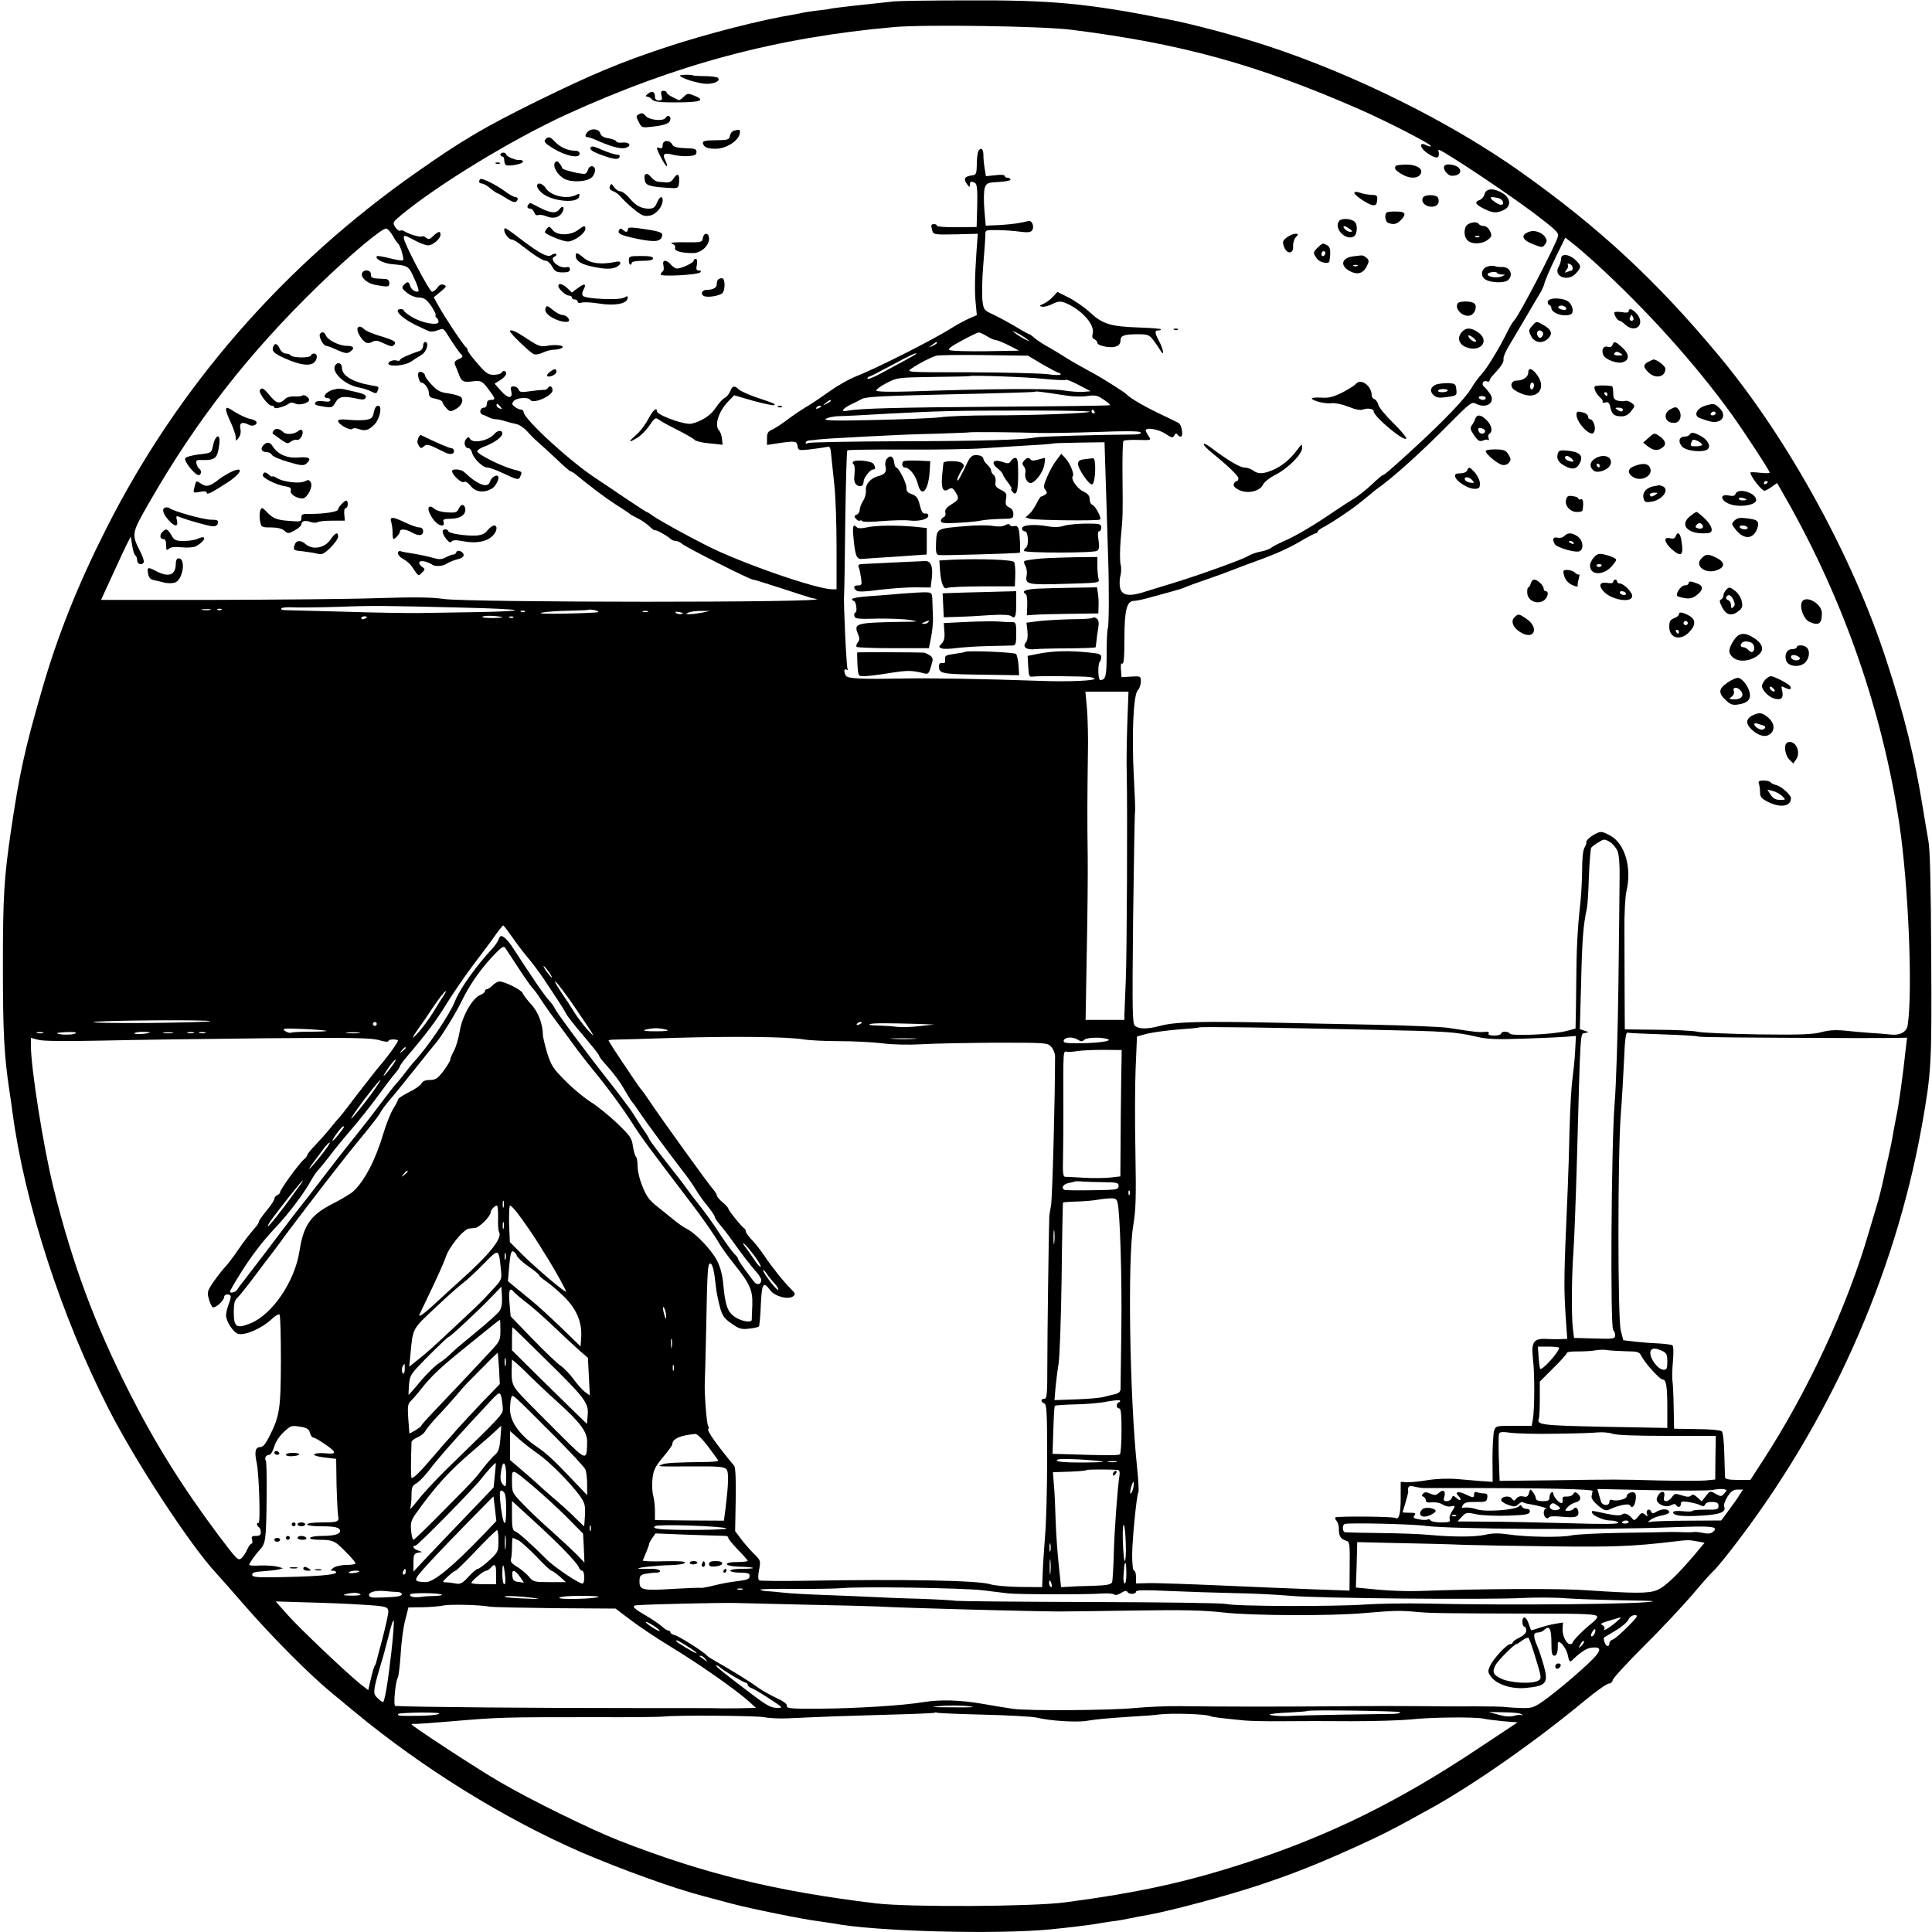 <?xml version="1.0" standalone="no"?>
<!DOCTYPE svg PUBLIC "-//W3C//DTD SVG 20010904//EN"
 "http://www.w3.org/TR/2001/REC-SVG-20010904/DTD/svg10.dtd">
<svg version="1.0" xmlns="http://www.w3.org/2000/svg"
 width="1000pt" height="1000pt" viewBox="0 0 1000 1000"
 preserveAspectRatio="xMidYMid meet">
<g transform="translate(0,1000) scale(0.1,-0.1)"
fill="#000000" stroke="none">
<path d="M4630 9993 c-137 -14 -326 -35 -330 -38 -3 -1 -32 -6 -65 -9 -33 -4
-67 -9 -75 -11 -8 -2 -31 -7 -50 -10 -164 -26 -456 -101 -661 -169 -237 -78
-391 -143 -664 -277 -278 -137 -390 -203 -625 -368 -691 -483 -1239 -1112
-1610 -1847 -148 -293 -252 -553 -335 -842 -88 -304 -115 -429 -159 -727 -35
-239 -41 -335 -41 -695 0 -344 6 -464 35 -655 5 -33 12 -80 15 -105 62 -465
251 -1050 496 -1530 139 -274 426 -712 560 -855 20 -22 84 -94 141 -160 148
-170 342 -365 458 -460 14 -11 63 -52 110 -91 357 -296 779 -557 1178 -731
208 -89 478 -187 632 -227 30 -8 98 -26 150 -40 103 -27 365 -80 445 -90 28
-4 61 -9 75 -11 212 -42 847 -59 1131 -31 90 9 189 21 219 26 30 5 73 12 95
15 22 2 60 9 85 14 25 5 74 15 110 21 119 22 409 100 559 150 182 60 310 111
511 202 137 62 197 93 395 203 224 125 538 346 788 553 59 49 116 89 125 88 9
0 18 8 20 19 2 10 75 89 161 175 86 85 198 205 250 265 51 61 101 117 111 125
10 8 52 59 94 113 501 646 842 1406 983 2187 50 283 52 315 49 880 -2 368 -6
555 -15 600 -6 36 -19 108 -27 160 -44 271 -96 484 -191 775 -174 535 -511
1148 -867 1575 -324 389 -621 664 -1026 951 -362 257 -862 505 -1315 653 -153
50 -371 109 -505 135 -422 84 -606 101 -1042 99 -189 0 -359 -3 -378 -5z m915
-147 c571 -72 959 -179 1490 -411 144 -63 379 -184 372 -192 -3 -2 -14 0 -26
6 -24 13 -34 2 -18 -19 19 -24 67 -51 78 -44 6 3 8 15 6 25 -5 18 -3 18 31 -2
118 -71 345 -225 460 -311 113 -86 132 -103 126 -122 -13 -47 -198 -403 -224
-431 -10 -11 -26 -38 -37 -60 -35 -74 -105 -190 -133 -220 -15 -16 -41 -51
-56 -77 -33 -53 -134 -159 -280 -294 -124 -114 -170 -154 -178 -154 -3 0 -29
-22 -58 -50 -29 -27 -70 -59 -92 -72 -21 -13 -66 -42 -100 -65 -105 -72 -199
-127 -256 -152 -30 -13 -62 -29 -70 -36 -8 -7 -33 -16 -55 -20 -22 -4 -51 -14
-65 -23 -26 -17 -251 -98 -385 -139 -44 -13 -108 -33 -143 -44 -85 -28 -123
-23 -134 16 -4 16 -4 45 1 63 5 18 6 45 1 61 -4 17 -4 76 1 133 11 124 11 110
9 326 -1 96 1 177 5 180 4 4 38 6 76 5 69 -2 69 -2 54 20 -8 12 -15 25 -15 29
0 18 68 6 102 -17 33 -22 38 -23 46 -9 6 11 11 13 16 5 4 -6 12 -11 17 -11 16
0 6 62 -11 71 -8 4 -56 28 -105 51 -79 38 -148 79 -165 98 -10 10 -121 81
-173 109 -84 46 -123 68 -169 98 -24 15 -59 36 -78 46 -19 11 -44 28 -56 38
-11 10 -23 19 -26 19 -3 0 -35 17 -69 38 -35 21 -87 49 -116 63 -50 23 -52 25
-58 74 -3 28 -2 108 4 179 6 71 11 142 11 157 0 29 0 29 63 28 34 0 86 -4 115
-8 38 -5 55 -4 63 5 15 19 1 56 -19 50 -41 -11 -84 -17 -150 -21 l-70 -3 -7
83 c-4 46 -3 96 2 112 9 26 14 28 71 31 34 2 62 7 62 12 0 6 -7 10 -15 10 -8
0 -15 4 -15 10 0 5 -20 7 -48 3 l-49 -5 -6 38 c-4 22 -7 54 -7 72 0 32 -13 42
-26 20 -4 -7 -8 -37 -8 -67 -1 -52 -3 -56 -26 -59 -37 -5 -44 -17 -26 -43 13
-19 16 -20 16 -6 0 19 8 21 28 9 9 -6 12 -37 10 -118 l-3 -109 -102 -1 c-57
-1 -103 3 -103 7 0 5 -7 9 -15 9 -16 0 -18 -5 -9 -35 5 -19 12 -20 120 -18
l115 3 -7 -97 c-9 -131 -10 -207 -3 -271 l5 -53 -41 -18 c-22 -10 -61 -31 -85
-46 -95 -61 -389 -210 -504 -255 -32 -13 -91 -46 -130 -74 -39 -28 -91 -63
-116 -78 -26 -15 -71 -45 -100 -67 -30 -23 -67 -47 -82 -54 -23 -10 -28 -18
-28 -46 l0 -34 53 8 c92 14 102 13 105 -14 4 -23 6 -23 65 -17 34 4 72 10 84
12 19 5 22 1 26 -48 3 -29 10 -98 16 -153 6 -55 11 -198 11 -317 l0 -218 -23
0 c-80 0 -472 136 -647 225 -109 55 -245 130 -282 156 -14 11 -28 19 -31 19
-2 0 -51 32 -108 70 -57 39 -129 87 -159 107 -136 90 -370 306 -370 341 0 6
-6 12 -13 12 -7 0 -22 6 -32 14 -16 12 -17 16 -6 30 15 18 76 22 86 6 14 -23
115 21 115 50 0 21 -15 27 -25 11 -3 -6 -13 -10 -23 -9 -9 0 -41 -3 -69 -7
-44 -7 -54 -5 -59 9 -3 9 -15 16 -25 16 -15 0 -18 -5 -13 -24 10 -41 -16 -41
-52 0 l-34 38 30 19 c16 10 30 25 30 33 0 16 -16 19 -25 4 -3 -5 -21 -10 -40
-10 -28 0 -41 9 -84 59 -28 32 -51 63 -51 69 0 6 -3 12 -7 14 -10 4 -112 157
-144 216 l-24 43 35 29 c31 25 33 30 17 36 -13 4 -23 0 -33 -15 -8 -11 -21
-21 -28 -21 -13 0 -146 253 -146 278 0 17 4 16 58 -13 26 -14 56 -25 68 -25
24 0 64 34 64 55 0 21 -10 19 -37 -6 -18 -18 -25 -20 -37 -10 -8 7 -19 10 -24
7 -8 -5 -66 12 -89 27 -7 5 -17 6 -22 3 -5 -3 -16 5 -25 18 -15 24 -14 26 32
64 194 160 576 392 853 519 571 261 1089 399 1697 453 160 14 767 5 917 -14z
m-3512 -1066 c10 -19 23 -37 27 -40 11 -7 33 -80 26 -87 -3 -3 -33 1 -68 10
-34 9 -65 14 -67 11 -13 -12 32 -37 75 -41 88 -8 89 -9 118 -74 16 -33 25 -63
22 -66 -10 -10 -38 7 -43 27 -6 24 -16 25 -34 4 -11 -13 -8 -19 17 -39 17 -14
42 -24 61 -25 27 0 39 -8 63 -41 16 -23 27 -45 25 -50 -3 -4 -1 -10 5 -14 5
-3 10 -13 10 -20 0 -23 -87 -7 -137 24 -24 14 -43 29 -43 34 0 4 -7 7 -16 7
-45 0 13 -55 96 -91 14 -7 34 -16 45 -21 13 -6 31 -5 49 2 34 12 29 16 71 -52
19 -29 41 -60 49 -69 15 -14 14 -17 -10 -28 -19 -8 -24 -16 -19 -29 4 -9 13
-30 19 -47 15 -40 23 -45 71 -39 45 6 51 3 88 -47 32 -43 33 -49 7 -49 -13 0
-20 -7 -20 -20 0 -11 -6 -20 -14 -20 -22 0 -28 -30 -8 -36 9 -3 25 -10 34 -15
10 -5 25 -9 35 -9 9 0 30 -4 47 -10 17 -5 43 -12 59 -15 15 -3 40 -20 55 -37
15 -17 38 -41 52 -52 13 -12 57 -51 96 -88 39 -38 74 -68 78 -68 4 0 12 -5 19
-10 76 -63 155 -123 212 -160 39 -24 72 -47 75 -50 3 -3 21 -13 41 -23 20 -10
48 -29 62 -43 15 -14 27 -22 27 -19 0 7 59 -25 78 -42 7 -7 21 -13 29 -13 9 0
24 -6 32 -14 20 -18 352 -186 368 -186 6 0 74 -21 150 -46 76 -25 145 -47 153
-49 8 -2 20 -4 25 -5 95 -20 -1803 -19 -1931 0 -59 9 -152 10 -340 4 -143 -5
-523 -8 -845 -9 l-586 0 62 135 c34 74 68 148 77 164 l15 29 7 -46 c4 -26 11
-49 17 -52 5 -4 9 -15 9 -26 0 -19 24 -27 34 -10 3 5 -5 31 -19 58 -45 88 -44
93 45 248 245 428 516 775 876 1125 167 162 332 300 353 297 8 -1 23 -18 34
-37z m6217 -134 c271 -247 528 -533 717 -796 71 -100 193 -287 193 -296 0 -4
-22 -4 -50 -1 -27 3 -50 4 -50 1 0 -19 58 -94 73 -94 5 0 22 9 37 20 l28 20
50 -87 c297 -525 495 -1095 583 -1678 47 -316 70 -866 43 -1042 -5 -36 -43
-55 -96 -47 -18 2 -64 6 -103 8 -38 3 -97 8 -131 12 -42 4 -77 2 -115 -8 -43
-12 -107 -15 -329 -12 -151 3 -293 8 -315 14 -23 5 -116 10 -208 10 l-167 2
-1 181 c0 100 -1 250 -1 332 -1 85 4 172 10 200 30 125 -8 252 -87 292 -41 21
-45 21 -75 6 -27 -14 -51 -37 -45 -45 1 -2 -3 -13 -10 -26 -8 -14 -12 -61 -12
-120 0 -53 -6 -149 -14 -212 -7 -63 -14 -180 -15 -260 -1 -80 -2 -190 -3 -244
l-2 -100 -50 -13 c-64 -17 -281 -27 -290 -13 -8 13 -45 13 -45 0 0 -5 -16 -10
-36 -10 -22 0 -33 4 -29 11 5 7 -3 10 -21 8 -28 -3 -48 -1 -189 21 -33 5 -202
12 -375 16 -173 3 -394 8 -490 10 -414 9 -547 6 -630 -17 -60 -16 -105 -16
-125 1 -14 12 -15 64 -10 559 4 300 8 548 10 551 2 3 -1 82 -6 175 -12 217 -3
429 20 452 9 9 16 29 16 45 0 28 -1 29 -50 26 l-50 -3 -3 39 c-2 25 0 36 7 31
8 -4 11 36 11 130 0 147 12 195 50 195 10 0 45 7 77 16 32 9 83 23 113 31 30
8 64 18 75 24 11 5 58 22 105 38 47 16 110 39 140 51 30 12 84 32 120 45 105
38 172 68 239 108 34 20 67 37 72 37 5 0 9 4 9 8 0 5 15 16 33 25 17 10 44 25
58 35 14 9 46 30 70 47 24 16 64 47 89 68 25 21 50 41 55 45 81 56 230 190
379 341 102 103 114 113 134 102 55 -29 105 5 75 50 -9 13 -22 29 -30 36 -18
14 -7 37 13 29 8 -3 14 -1 14 4 0 6 8 18 18 28 41 44 57 68 54 83 -2 9 10 38
26 65 30 50 114 193 135 229 6 11 19 31 27 45 9 14 20 38 24 53 3 15 29 75 57
133 l51 104 41 -32 c23 -18 71 -60 107 -92z m-2935 -401 c19 -15 18 -15 -10
-1 -16 8 -39 22 -50 31 -19 15 -18 15 10 1 17 -8 39 -22 50 -31z m-207 15 c18
-11 38 -20 45 -20 7 0 38 -12 68 -27 l54 -28 -173 -3 c-95 -1 -179 1 -187 6
-11 5 7 19 63 49 42 23 82 42 87 42 6 1 25 -8 43 -19z m-258 -35 c0 -2 -10 -9
-22 -15 -22 -11 -22 -10 -4 4 21 17 26 19 26 11z m-111 -59 c-4 -4 -77 -44
-186 -102 -35 -19 -63 -29 -63 -24 0 6 4 10 8 10 4 0 57 27 118 60 91 50 142
73 123 56z m657 -52 c42 -24 80 -44 85 -44 5 0 9 -4 9 -8 0 -5 -30 -4 -67 1
-38 5 -218 9 -401 10 -329 0 -332 0 -305 19 39 27 104 60 130 67 12 3 124 5
248 3 l226 -3 75 -45z m7 -75 c60 -6 111 -8 114 -5 3 3 33 -9 67 -27 l61 -32
-35 -3 c-19 -2 -69 1 -111 8 -74 10 -381 8 -785 -6 -103 -3 -174 -2 -178 4 -3
5 20 22 52 39 56 29 59 29 242 32 102 1 186 3 187 4 6 6 297 -4 386 -14z m120
-87 c32 -5 79 -6 104 -2 41 6 53 4 85 -18 21 -14 36 -27 34 -29 -2 -3 -260 -6
-573 -8 -542 -4 -723 -9 -787 -21 -37 -8 -27 10 17 32 18 8 44 21 58 29 21 12
113 16 458 24 238 5 434 11 437 13 4 4 23 2 167 -20z m2167 -12 c0 -5 -6 -10
-14 -10 -8 0 -18 5 -21 10 -3 6 3 10 14 10 12 0 21 -4 21 -10z m-3390 -15 c0
-2 -10 -9 -22 -15 -22 -11 -22 -10 -4 4 21 17 26 19 26 11z m-1710 -30 c11
-13 10 -14 -4 -9 -9 3 -16 10 -16 15 0 13 6 11 20 -6z m1660 1 c0 -2 -7 -7
-16 -10 -8 -3 -12 -2 -9 4 6 10 25 14 25 6z m1390 -27 c0 -8 -289 -19 -515
-19 -99 0 -216 -4 -260 -10 -44 -5 -199 -11 -345 -14 -210 -5 -261 -3 -245 7
11 6 40 12 65 13 25 0 142 6 260 13 261 14 339 16 733 16 169 0 307 -2 307 -6z
m25 1 c3 -5 1 -10 -4 -10 -6 0 -11 5 -11 10 0 6 2 10 4 10 3 0 8 -4 11 -10z
m-285 -111 c41 -1 175 1 296 5 153 6 223 5 228 -2 4 -7 -10 -11 -41 -11 -170
-1 -482 -10 -503 -15 -61 -13 -288 -19 -710 -20 -250 -1 -461 -5 -467 -9 -8
-5 -13 -4 -13 2 0 6 10 11 23 12 12 0 29 2 38 4 9 1 70 6 135 9 66 4 160 9
209 11 50 3 168 8 264 10 96 3 175 6 177 7 3 3 246 1 364 -3z m345 -301 c4
-139 9 -298 11 -353 5 -147 4 -347 -2 -357 -3 -5 -6 -64 -6 -131 0 -118 -5
-136 -33 -137 -12 0 -14 84 -2 96 4 4 7 15 7 24 0 14 -13 18 -67 23 -102 10
-176 8 -249 -5 l-65 -13 3 -55 c3 -49 5 -55 23 -52 24 4 261 2 292 -2 13 -1
25 -5 28 -8 12 -11 -133 -18 -285 -12 -276 10 -582 15 -705 12 -209 -4 -287
-1 -296 14 -13 19 -11 40 3 32 6 -4 8 -3 5 3 -6 9 -22 352 -18 383 1 8 4 179
6 379 3 200 7 367 11 370 3 3 137 5 297 4 161 -1 346 2 412 7 66 5 172 11 235
15 63 3 116 8 118 9 1 2 63 4 136 5 l133 2 8 -253z m3425 48 c0 -3 -4 -8 -10
-11 -5 -3 -10 -1 -10 4 0 6 5 11 10 11 6 0 10 -2 10 -4z m-6755 -651 c142 -3
265 -9 271 -13 7 -4 -74 -8 -179 -10 -106 -2 -246 -4 -312 -5 -66 -1 -246 2
-400 7 -154 4 -290 8 -302 8 -13 0 -20 4 -17 9 3 5 33 7 67 5 34 -1 136 0 227
3 177 7 242 6 645 -4z m-1307 -12 c-10 -2 -28 -2 -40 0 -13 2 -5 4 17 4 22 1
32 -1 23 -4z m59 1 c-3 -3 -12 -4 -19 -1 -8 3 -5 6 6 6 11 1 17 -2 13 -5z
m1949 -12 c-3 -3 -79 -6 -168 -8 -102 -2 -148 0 -123 5 22 5 85 9 140 10 54 1
101 3 102 5 2 2 15 1 29 -2 14 -2 23 -7 20 -10z m-379 2 c-3 -3 -12 -4 -19 -1
-8 3 -5 6 6 6 11 1 17 -2 13 -5z m636 -1 c-7 -2 -19 -2 -25 0 -7 3 -2 5 12 5
14 0 19 -2 13 -5z m173 -11 c-10 -2 -22 0 -28 6 -6 6 0 7 19 4 21 -5 23 -7 9
-10z m109 7 c-22 -4 -51 -8 -65 -8 -23 0 -23 1 -5 9 11 5 40 8 65 8 l45 0 -40
-9z m-1035 -23 c8 -2 -14 -4 -50 -5 -36 0 -59 3 -53 7 12 7 65 6 103 -2z
m-700 0 c0 -2 -7 -6 -15 -10 -8 -3 -15 -1 -15 4 0 6 7 10 15 10 8 0 15 -2 15
-4z m757 -2 c-3 -3 -12 -4 -19 -1 -8 3 -5 6 6 6 11 1 17 -2 13 -5z m3178 -546
c-3 -90 -5 -206 -3 -258 4 -205 1 -933 -5 -1075 -4 -82 -6 -162 -7 -177 l0
-27 -101 0 -100 0 6 347 c4 191 6 415 5 497 -3 175 -2 332 1 535 2 80 -1 184
-5 233 l-8 87 112 0 111 0 -6 -162z m2537 -662 c8 -19 12 -70 11 -131 0 -55
-3 -305 -6 -555 -3 -251 -12 -531 -20 -625 -17 -211 -23 -1160 -7 -1170 5 -3
10 -15 10 -26 0 -19 -6 -20 -107 -17 l-106 3 -6 50 c-8 68 -6 280 3 395 4 52
12 264 18 470 19 698 17 658 41 663 22 4 22 5 -2 12 l-24 8 7 246 c5 219 11
295 30 381 3 14 8 87 10 163 3 76 9 143 12 149 3 5 20 18 37 28 29 18 32 18
58 3 16 -9 34 -31 41 -47z m-5716 -453 c26 -38 63 -85 81 -106 18 -21 55 -70
81 -109 26 -39 59 -89 74 -112 15 -23 32 -50 37 -61 5 -11 45 -63 90 -115 44
-52 81 -98 81 -102 0 -4 9 -18 20 -30 59 -66 90 -108 115 -153 16 -27 31 -52
34 -55 3 -3 20 -25 36 -50 36 -54 169 -234 228 -310 24 -30 54 -73 67 -95 13
-22 40 -61 62 -87 21 -26 38 -51 38 -57 0 -6 13 -25 29 -43 15 -18 41 -51 57
-74 55 -77 95 -129 124 -162 17 -18 30 -39 30 -47 0 -25 -23 -29 -39 -7 -60
79 -81 110 -81 117 0 4 -8 15 -18 24 -10 9 -43 54 -74 101 -30 47 -75 110 -99
140 -24 30 -57 73 -74 97 -16 23 -66 87 -110 143 -44 56 -82 107 -84 113 -2 7
-16 30 -32 52 -15 22 -38 58 -52 81 -14 22 -71 99 -128 171 -113 143 -272 357
-278 375 -2 6 -14 23 -27 37 -30 34 -78 104 -197 287 -12 17 -29 37 -39 43
-15 10 -20 8 -27 -11 -5 -13 -19 -33 -31 -46 -82 -87 -170 -210 -194 -272 -27
-70 -146 -246 -218 -321 -7 -8 -26 -32 -43 -54 -16 -21 -36 -46 -45 -55 -8 -8
-43 -53 -78 -100 -35 -47 -94 -123 -132 -170 -37 -47 -88 -110 -112 -142 -96
-126 -173 -224 -182 -235 -6 -7 -30 -38 -54 -70 -47 -63 -188 -248 -230 -302
-15 -18 -31 -40 -35 -47 -8 -13 -37 -20 -37 -9 0 3 24 45 54 93 58 93 116 168
181 237 68 71 154 186 188 250 9 17 26 41 39 55 13 14 36 43 53 65 16 22 65
83 110 135 45 52 109 133 143 180 34 47 73 98 87 114 14 16 25 33 25 37 0 4
17 28 38 52 102 120 149 183 205 274 34 55 98 148 142 206 44 58 87 115 95
127 24 35 51 70 55 70 2 0 25 -30 51 -67z m26 -151 c31 -48 65 -96 75 -107 10
-11 27 -33 37 -50 10 -16 35 -52 55 -80 21 -27 66 -90 102 -138 35 -49 87
-116 114 -149 73 -88 158 -203 212 -288 43 -68 88 -128 285 -387 74 -96 134
-183 164 -234 12 -21 44 -64 70 -97 86 -107 100 -137 98 -217 -2 -38 -3 -73
-3 -77 -2 -16 -53 -7 -85 14 -40 26 -52 60 -62 167 -4 49 -15 91 -32 125 -28
55 -110 142 -158 166 -16 8 -45 28 -65 45 -20 16 -59 48 -87 70 -40 31 -57 54
-76 103 -15 34 -26 82 -26 107 0 24 -4 46 -9 49 -4 3 -11 27 -15 53 -6 43 -14
54 -84 121 -42 40 -103 89 -134 108 -32 20 -91 68 -130 108 -66 66 -75 80 -96
147 -12 41 -22 82 -22 91 0 56 -24 121 -61 160 -21 23 -41 49 -44 58 -5 16
-93 60 -120 60 -8 0 -24 -9 -35 -20 -11 -11 -24 -20 -30 -20 -5 0 -10 -5 -10
-10 0 -6 -11 -15 -24 -20 -40 -15 -94 -110 -106 -185 -6 -37 -19 -83 -30 -103
-11 -20 -20 -42 -20 -48 0 -6 -16 -32 -35 -58 -30 -39 -41 -46 -70 -46 -23 0
-38 -6 -44 -19 -6 -10 -35 -30 -66 -45 -30 -15 -55 -32 -55 -37 0 -5 -11 -26
-24 -47 -13 -20 -36 -77 -51 -127 -41 -138 -98 -248 -157 -302 -12 -11 -60
-40 -105 -63 -115 -58 -152 -111 -173 -246 -24 -156 -140 -327 -252 -373 -75
-30 -88 -21 -88 59 0 42 5 61 17 71 9 8 47 55 84 104 37 50 85 113 106 140 21
28 45 60 53 72 22 31 229 302 259 339 14 18 37 47 51 65 14 18 60 76 104 129
43 52 81 102 84 110 3 8 26 40 52 70 26 30 86 105 134 165 49 61 95 119 105
130 30 37 99 149 129 210 41 85 93 160 159 232 48 51 60 59 68 47 6 -9 36 -55
67 -102z m158 -22 c12 -16 19 -30 16 -30 -2 0 -14 14 -26 30 -12 17 -19 30
-16 30 2 0 14 -13 26 -30z m137 -186 c106 -156 112 -166 64 -114 -22 25 -53
65 -68 90 -15 25 -47 74 -72 110 -24 36 -35 57 -23 47 11 -10 56 -70 99 -133z
m-680 64 c-9 -13 -32 -50 -52 -83 -20 -33 -54 -80 -76 -105 -44 -48 -42 -39 3
25 16 22 41 58 55 80 36 55 74 105 80 105 3 0 -2 -10 -10 -22z m-1209 -134
c-3 -3 -147 -7 -320 -9 -172 -1 -299 1 -283 5 34 9 611 13 603 4z m862 -14 c0
-5 -4 -10 -10 -10 -5 0 -10 5 -10 10 0 6 5 10 10 10 6 0 10 -4 10 -10z m2510
6 c0 -2 -7 -7 -16 -10 -8 -3 -12 -2 -9 4 6 10 25 14 25 6z m300 -6 l75 -3 -75
-8 c-41 -5 -93 -7 -116 -4 -22 3 -67 6 -100 7 -32 0 -51 3 -42 7 16 6 81 6
258 1z m2340 -30 c395 -8 434 -11 543 -36 55 -13 101 -15 245 -10 97 3 198 8
223 10 l46 4 -4 -77 c-2 -42 -9 -107 -14 -146 -6 -38 -12 -155 -15 -260 -2
-104 -7 -248 -10 -320 -20 -451 -20 -490 -10 -652 l8 -113 -29 -1 c-15 -1 -51
-1 -80 1 -67 2 -78 -15 -68 -109 9 -74 8 -259 -1 -308 l-6 -33 -93 0 c-93 0
-93 0 -102 -27 -4 -16 -8 -81 -8 -146 l1 -117 -61 4 c-33 3 -91 8 -129 11 -38
3 -102 1 -145 -6 -42 -7 -91 -12 -108 -11 l-33 2 0 -83 c0 -82 -9 -115 -27
-104 -13 8 -303 10 -311 3 -3 -4 0 -12 6 -18 7 -7 12 -26 12 -42 0 -38 9 -51
36 -60 20 -6 21 -12 20 -133 l-1 -126 -195 7 c-107 4 -323 13 -480 20 -157 7
-318 12 -357 12 l-73 -2 0 33 c0 18 -4 33 -10 33 -6 0 -10 34 -10 83 1 85 23
307 32 323 4 5 0 65 -7 134 -38 363 -49 1078 -19 1249 13 80 15 142 11 371 -3
151 -3 349 1 440 l7 165 50 14 c28 7 99 17 159 22 59 4 110 9 112 11 4 5 404
-1 894 -12z m-5411 -6 c2 -2 -34 -4 -82 -4 -47 0 -91 -2 -99 -5 -7 -3 -22 1
-33 9 -18 13 -7 14 95 10 63 -3 117 -7 119 -10z m1761 6 c17 -5 -1 -8 -55 -8
-54 0 -72 3 -55 8 14 4 39 8 55 8 17 0 41 -4 55 -8z m-3227 -17 c-7 -2 -21 -2
-30 0 -10 3 -4 5 12 5 17 0 24 -2 18 -5z m167 -2 c-15 -9 -86 -8 -95 1 -2 2
22 5 53 6 38 1 52 -1 42 -7z m385 4 c-23 -8 -83 -10 -79 -3 3 4 24 8 47 7 23
0 38 -2 32 -4z m118 -2 c-13 -2 -33 -2 -45 0 -13 2 -3 4 22 4 25 0 35 -2 23
-4z m110 0 c-7 -2 -21 -2 -30 0 -10 3 -4 5 12 5 17 0 24 -2 18 -5z m60 0 c-7
-2 -21 -2 -30 0 -10 3 -4 5 12 5 17 0 24 -2 18 -5z m795 0 c-15 -2 -42 -2 -60
0 -18 2 -6 4 27 4 33 0 48 -2 33 -4z m6750 -7 c96 -3 177 -8 182 -11 7 -4 220
-6 800 -8 107 0 214 0 238 1 l43 1 -6 -49 c-15 -144 -39 -314 -50 -360 -3 -14
-10 -52 -16 -85 -5 -33 -16 -87 -24 -120 -8 -33 -21 -94 -30 -135 -9 -41 -23
-95 -31 -120 -7 -25 -25 -85 -40 -135 -112 -386 -315 -824 -548 -1183 l-66
-102 -65 0 c-45 0 -65 4 -66 13 -1 6 -2 61 -4 120 -1 60 -7 113 -13 119 -5 5
-62 11 -128 11 l-119 2 -2 110 c-1 61 -4 121 -6 135 -3 14 -2 60 2 103 4 45 3
81 -3 84 -5 3 -34 7 -65 9 -31 1 -86 5 -122 9 l-67 8 -13 51 c-16 63 -16 903
0 1116 6 74 13 201 17 282 4 103 9 146 18 143 6 -2 89 -6 184 -9z m-4448 -26
c30 -5 114 -9 185 -9 72 0 171 -5 220 -11 55 -7 135 -9 205 -5 63 4 235 7 383
8 262 0 268 0 288 -21 11 -12 20 -34 20 -50 0 -214 -14 -738 -21 -772 -5 -25
-9 -52 -9 -60 -3 -89 -10 -616 -10 -757 0 -159 -2 -183 -15 -183 -20 0 -21
-16 -1 -24 13 -5 15 -46 15 -288 0 -156 -5 -336 -11 -401 -5 -64 -11 -150 -12
-190 l-3 -72 -115 1 c-63 1 -133 7 -154 14 -60 20 -455 27 -953 18 -128 -2
-237 -1 -242 2 -7 4 -7 24 -1 55 9 47 8 49 -28 84 -20 20 -50 54 -66 76 l-30
40 3 163 c2 100 -1 167 -8 175 -91 110 -142 182 -134 190 3 3 3 11 -1 17 -8
13 -20 176 -17 225 1 17 4 138 7 270 6 314 8 345 21 345 12 0 21 -37 30 -125
3 -27 13 -74 21 -103 12 -43 22 -57 60 -83 38 -27 52 -31 90 -26 24 2 47 8 51
11 3 4 8 54 10 112 5 113 13 125 49 75 25 -32 95 -50 119 -30 12 10 10 15 -8
33 -37 36 -100 114 -141 175 -21 31 -51 70 -68 86 -16 17 -29 36 -29 42 0 6
-3 13 -8 15 -10 4 -82 93 -82 102 0 4 -13 19 -30 33 -16 13 -30 30 -30 36 0 6
-9 20 -19 31 -21 23 -262 357 -325 451 -22 33 -43 62 -46 65 -4 3 -23 30 -43
60 -20 30 -44 66 -54 80 -33 49 -73 111 -73 115 0 2 15 4 33 4 17 0 156 4 307
9 310 9 588 6 670 -8z m-3625 -6 c165 4 543 9 840 12 452 4 548 2 588 -10 26
-8 47 -10 47 -5 0 5 11 9 25 9 14 0 25 -3 25 -6 0 -8 -36 -59 -72 -104 -16
-19 -34 -41 -40 -48 -28 -35 -126 -161 -150 -194 -15 -20 -33 -42 -40 -50 -7
-7 -29 -33 -49 -58 -20 -25 -55 -64 -78 -88 -22 -23 -41 -46 -41 -51 0 -5 -8
-15 -17 -22 -24 -20 -123 -156 -123 -169 0 -6 -7 -13 -15 -16 -8 -4 -15 -12
-15 -19 0 -7 -18 -35 -40 -61 -22 -27 -40 -52 -40 -57 0 -4 -5 -13 -10 -20
-48 -57 -65 -79 -98 -127 -20 -30 -49 -68 -64 -85 -16 -16 -44 -53 -63 -80
-32 -47 -34 -54 -24 -88 5 -20 14 -39 20 -43 13 -7 59 34 59 53 0 13 22 18 33
7 3 -4 0 -22 -8 -41 -8 -20 -15 -47 -15 -61 0 -32 38 -89 63 -96 37 -9 122 28
174 77 18 17 36 27 40 23 4 -4 7 -111 7 -239 -1 -251 -6 -286 -61 -394 -18
-36 -32 -53 -45 -53 -27 0 -32 -24 -19 -83 12 -59 20 -318 9 -310 -5 2 -8 0
-8 -6 0 -5 5 -13 10 -16 6 -3 10 -15 10 -26 0 -14 -7 -19 -26 -19 -21 0 -24
-4 -19 -20 3 -11 2 -20 -3 -20 -5 0 -15 -13 -22 -29 -6 -16 -20 -37 -30 -46
-17 -15 -23 -9 -118 117 -186 248 -332 482 -461 738 -182 359 -297 670 -395
1065 -51 207 -116 615 -116 732 l0 41 38 -10 c25 -7 136 -8 337 -4z m4198 9
c-29 -2 -78 -2 -110 0 -32 2 -8 3 52 3 61 0 87 -1 58 -3z m847 -5 c15 -10 22
-10 32 0 13 13 91 15 123 3 25 -10 -60 -21 -162 -21 -60 0 -71 3 -67 15 7 18
47 20 74 3z m-3480 -42 c0 -2 -8 -10 -17 -17 -16 -13 -17 -12 -4 4 13 16 21
21 21 13z m3703 -186 c-1 -96 -3 -243 -3 -327 l-1 -152 -52 -6 c-29 -3 -90 -4
-137 -1 -47 3 -91 5 -98 5 -9 1 -12 23 -10 89 1 48 2 155 2 237 -1 340 -2 325
19 321 10 -1 35 0 55 4 21 3 80 6 132 6 l96 -1 -3 -175z m-3783 80 c-42 -54
-47 -51 -8 5 17 25 34 43 36 40 2 -2 -10 -22 -28 -45z m-67 -88 c-33 -52 -128
-171 -135 -172 -4 0 27 45 68 100 74 96 106 131 67 72z m-173 -216 c0 -2 -13
-20 -30 -41 -36 -46 -40 -36 -4 12 22 30 34 40 34 29z m-121 -150 c-54 -68
-80 -91 -37 -33 13 17 37 49 52 70 16 21 31 36 33 33 3 -2 -19 -34 -48 -70z
m451 -80 c0 -2 -8 -10 -17 -17 -16 -13 -17 -12 -4 4 13 16 21 21 21 13z m-562
-77 c-13 -17 -32 -44 -43 -59 -53 -73 -106 -139 -116 -146 -6 -4 -1 9 12 27
35 50 161 209 166 209 2 0 -6 -14 -19 -31z m4170 22 c63 -1 72 -3 72 -19 0
-16 -9 -19 -57 -21 -59 -2 -184 -3 -215 -1 -28 2 -21 29 10 36 15 3 32 7 37 9
6 1 26 1 45 -1 19 -1 68 -3 108 -3z m129 -63 c-3 -8 -6 -5 -6 6 -1 11 2 17 5
13 3 -3 4 -12 1 -19z m-63 -41 c13 -43 24 -396 20 -667 -2 -151 -4 -285 -4
-297 0 -16 -8 -24 -28 -29 -15 -3 -40 -10 -57 -14 -16 -5 -81 -11 -143 -13
l-114 -4 5 61 c3 33 10 90 16 126 6 36 13 238 16 449 2 211 6 385 7 387 2 1
35 4 73 5 38 1 82 5 98 8 17 3 47 7 67 8 31 2 39 -1 44 -20z m-3177 -24 c-3
-10 -5 -4 -5 12 0 17 2 24 5 18 2 -7 2 -21 0 -30z m-29 -56 c-1 -35 1 -68 5
-73 19 -32 -47 -115 -205 -256 -34 -31 -92 -83 -128 -117 -58 -54 -88 -74 -78
-53 2 4 16 34 32 67 59 122 94 201 102 225 15 52 92 147 122 151 4 0 18 2 31
3 23 3 80 60 81 82 0 12 21 34 32 34 4 0 7 -28 6 -63z m99 26 c29 -37 99 -140
118 -172 5 -9 23 -38 41 -66 37 -60 94 -162 94 -170 0 -11 -153 119 -223 188
l-68 68 -4 95 c-1 52 1 94 5 94 5 0 21 -17 37 -37z m-70 -80 c-3 -10 -5 -4 -5
12 0 17 2 24 5 18 2 -7 2 -21 0 -30z m2850 -75 c-2 -18 -4 -6 -4 27 0 33 2 48
4 33 2 -15 2 -42 0 -60z m-1551 -70 c20 -27 34 -51 31 -54 -3 -3 -17 11 -31
33 -14 21 -35 52 -48 68 -14 19 -16 25 -5 16 9 -7 33 -36 53 -63z m-1313 -72
c5 -48 4 -51 -47 -105 -55 -60 -60 -65 -181 -178 -133 -124 -148 -138 -198
-178 l-49 -39 6 59 c13 142 8 133 129 246 60 57 124 114 141 126 17 12 65 56
106 98 84 85 81 86 93 -29z m82 75 c3 -10 30 -35 60 -56 30 -20 55 -41 55 -45
0 -4 17 -19 38 -33 20 -14 63 -50 94 -81 63 -63 92 -132 86 -211 l-3 -44 -100
97 c-55 53 -125 117 -156 142 -30 25 -70 57 -88 72 l-32 27 7 80 c5 60 10 78
20 74 7 -3 16 -13 19 -22z m-58 -18 c-3 -10 -5 -4 -5 12 0 17 2 24 5 18 2 -7
2 -21 0 -30z m1391 -125 c14 -15 23 -30 20 -34 -7 -6 -77 85 -78 101 0 5 7 -2
17 -15 9 -14 27 -37 41 -52z m-1422 -143 c-9 -13 -64 -63 -123 -111 -59 -48
-117 -97 -128 -109 -11 -12 -38 -34 -60 -49 -23 -14 -67 -58 -99 -96 -32 -39
-60 -70 -61 -70 -1 0 0 24 2 53 5 51 8 55 101 149 54 54 100 98 104 98 8 0
156 138 223 208 l50 52 3 -51 c2 -33 -2 -59 -12 -74z m144 39 c30 -23 93 -79
140 -124 47 -45 105 -99 129 -120 l44 -38 5 -97 5 -98 -26 19 c-13 10 -40 40
-58 65 -19 26 -48 57 -66 69 -18 12 -84 75 -146 139 l-114 118 -5 59 c-7 75
-1 94 21 68 9 -10 41 -38 71 -60z m718 -69 c0 -16 -2 -15 -8 5 -11 34 -11 60
0 35 5 -11 8 -29 8 -40z m-858 -70 c0 -54 -2 -57 -59 -118 -32 -34 -98 -105
-147 -157 -49 -51 -115 -121 -146 -154 -32 -33 -58 -63 -58 -66 0 -6 -59 -43
-61 -38 0 2 -3 36 -6 77 -4 62 -2 76 14 90 10 10 34 37 53 62 54 68 100 111
220 208 14 11 61 49 105 85 44 36 81 65 83 65 1 1 2 -24 2 -54z m231 -148
c207 -203 226 -228 221 -290 l-4 -47 -60 58 c-32 31 -120 117 -194 190 l-134
133 0 60 c0 32 1 59 3 59 2 0 77 -73 168 -163z m656 61 c-2 -13 -4 -5 -4 17
-1 22 1 32 4 23 2 -10 2 -28 0 -40z m4593 -4 c0 -21 -88 -119 -98 -109 -2 2
-6 29 -8 59 l-4 56 55 0 c30 0 55 -3 55 -6z m343 -18 c65 -1 72 -3 83 -25 18
-36 95 -121 109 -121 19 0 25 -34 25 -148 l0 -103 -327 6 c-330 7 -350 10
-338 43 3 8 5 54 5 102 l0 89 70 70 c39 38 70 73 70 78 0 5 26 9 58 8 31 0 73
2 92 6 19 3 46 4 58 1 13 -2 56 -5 95 -6z m190 2 c23 -11 27 -19 27 -55 0 -35
-3 -43 -18 -43 -34 0 -83 74 -67 100 8 13 25 13 58 -2z m-6020 -92 l4 -80 -92
-95 c-50 -53 -109 -116 -131 -141 -21 -25 -41 -47 -44 -50 -3 -3 -37 -41 -74
-85 -69 -81 -103 -115 -115 -115 -5 0 -5 79 -1 186 0 6 14 17 30 24 17 7 36
22 42 34 6 11 35 46 63 76 29 30 72 78 95 105 23 28 50 58 59 67 99 101 155
157 157 155 1 -1 4 -38 7 -81z m34 17 c-3 -10 -5 -2 -5 17 0 19 2 27 5 18 2
-10 2 -26 0 -35z m128 -58 c28 -27 90 -86 139 -130 122 -110 156 -157 155
-209 -2 -98 -3 -98 -129 27 -63 63 -147 147 -187 188 -75 77 -77 83 -74 178
l1 34 23 -19 c12 -10 45 -41 72 -69z m-650 40 c0 -14 -3 -25 -7 -25 -10 0 -10
34 -1 43 3 4 7 7 7 7 1 0 1 -11 1 -25z m1392 -7 c-3 -7 -5 -2 -5 12 0 14 2 19
5 13 2 -7 2 -19 0 -25z m-893 -135 c3 -10 6 -34 8 -54 3 -40 12 -29 -286 -319
-59 -58 -128 -132 -153 -165 -26 -33 -43 -52 -40 -42 4 10 7 41 7 67 0 42 4
51 25 62 14 8 43 38 66 68 40 53 111 135 234 268 33 35 74 79 90 97 36 38 42
41 49 18z m263 -193 c91 -91 169 -175 173 -186 5 -12 9 -47 9 -77 l0 -56 -77
81 c-98 103 -134 136 -184 170 -88 60 -138 129 -138 193 0 24 3 51 6 60 8 20
-4 30 211 -185z m2935 162 c-16 -5 -15 -32 1 -32 9 0 12 -30 12 -114 0 -63 -4
-118 -8 -123 -7 -7 -65 -7 -310 1 l-39 1 4 122 c2 67 5 124 8 127 3 2 51 6
107 7 56 1 128 7 160 14 32 6 62 9 68 7 5 -3 4 -7 -3 -10z m-4230 -128 c27 -5
38 -12 42 -30 4 -13 11 -24 16 -24 5 0 26 -11 47 -25 79 -52 82 -64 14 -57
-26 2 -51 0 -55 -6 -3 -5 19 -12 54 -16 l60 -7 1 -72 c0 -78 6 -206 9 -222 7
-31 -1 -35 -80 -35 -47 0 -80 -4 -80 -10 0 -6 30 -10 69 -10 77 0 101 -6 101
-25 0 -16 -32 -25 -97 -25 -28 0 -55 -4 -58 -10 -4 -6 17 -10 54 -10 48 0 66
-5 88 -22 37 -32 93 -91 93 -100 0 -5 -21 -8 -47 -8 -27 0 -57 -7 -67 -15 -17
-13 -18 -15 -3 -15 9 0 17 -4 17 -9 0 -13 -114 -22 -330 -25 -86 -1 -105 2
-105 14 0 10 15 15 55 17 30 2 66 6 80 9 l25 7 -29 8 c-16 4 -55 7 -88 6 -32
-2 -58 0 -58 3 0 9 31 53 57 81 20 22 25 40 29 95 6 125 6 352 0 363 -9 14 1
31 18 31 7 0 19 19 25 42 8 25 28 56 49 75 39 36 39 36 94 27z m1028 -60 c-4
-50 -11 -70 -26 -82 -11 -9 -38 -39 -60 -67 -53 -68 -41 -55 -208 -224 -81
-83 -152 -151 -156 -151 -4 0 -10 21 -12 48 -4 39 0 53 24 87 98 138 173 221
293 323 55 47 111 96 124 109 13 13 24 23 25 23 1 0 -1 -30 -4 -66z m195 -79
c60 -42 165 -148 216 -217 26 -37 29 -49 27 -100 -2 -32 -4 -58 -5 -58 0 0
-21 19 -45 43 -23 24 -74 70 -112 102 -38 33 -79 69 -90 80 -12 11 -47 42 -79
69 l-57 49 0 75 0 75 44 -39 c24 -22 69 -57 101 -79z m5265 104 c96 1 196 4
221 7 25 2 59 -1 75 -7 19 -7 116 -11 282 -11 l253 0 -2 -113 -1 -113 -52 -5
c-28 -2 -134 -2 -236 0 -221 6 -214 6 -557 1 l-271 -3 -4 115 c-2 63 -2 121 1
128 3 11 16 12 60 6 31 -4 135 -7 231 -5z m-4385 -66 c28 -37 51 -70 53 -73 1
-3 -21 -6 -50 -7 -172 -2 -222 -5 -241 -13 -28 -11 -31 -11 159 -10 134 1 163
-2 174 -15 13 -15 11 -76 -6 -213 l-7 -53 -178 1 -179 2 0 46 c0 26 -4 62 -9
80 -5 17 -7 56 -4 86 5 47 13 63 54 113 27 31 49 62 49 68 0 28 41 46 120 53
8 1 38 -29 65 -65z m2044 -79 c2 -2 -50 -4 -117 -4 -83 0 -122 4 -122 11 0 8
33 9 117 5 65 -4 120 -9 122 -12z m69 -1 c-10 -2 -28 -2 -40 0 -13 2 -5 4 17
4 22 1 32 -1 23 -4z m-3217 -70 l-6 -62 -156 -163 c-86 -90 -180 -188 -208
-218 l-51 -55 0 47 c0 40 3 47 23 51 l22 4 -22 8 c-24 8 -32 25 -12 25 11 0
304 298 341 347 27 35 71 84 74 80 1 -1 -1 -30 -5 -64z m59 -4 c0 -54 -2 -59
-15 -45 -16 16 -18 36 -9 85 10 49 24 26 24 -40z m3167 32 c6 0 10 -11 8 -23
-11 -71 -27 -291 -30 -408 -2 -74 -6 -142 -9 -150 -5 -11 -27 -16 -94 -18 -48
-1 -106 -3 -128 -5 l-42 -2 -12 115 c-7 63 -14 167 -16 230 -2 63 -5 145 -9
183 l-5 67 37 1 c82 2 133 6 137 10 4 4 131 4 163 0z m-3025 -86 c45 -38 122
-108 170 -156 l86 -87 4 -75 3 -75 -40 42 c-22 22 -81 77 -130 121 -50 44
-116 106 -147 139 -57 59 -58 61 -58 118 0 70 -5 71 112 -27z m3105 0 c-3 -23
-17 -48 -17 -29 0 15 12 54 17 54 2 0 2 -11 0 -25z m1498 -7 c11 0 126 0 255
0 367 0 625 -6 623 -15 0 -4 -3 -16 -5 -27 -2 -12 10 -29 34 -49 35 -28 40
-29 65 -17 42 19 92 29 99 19 10 -18 23 -9 29 22 4 17 3 35 -2 40 -12 12 -43
1 -43 -16 0 -14 -52 -27 -75 -19 -10 4 -15 0 -15 -10 0 -23 -38 -20 -44 4 -3
11 -9 30 -12 42 l-6 21 278 -6 c154 -3 297 -3 319 1 22 5 48 6 58 4 17 -4 17
-5 2 -22 -15 -17 -18 -17 -45 -2 -28 16 -29 16 -50 -11 l-22 -28 -22 20 c-16
15 -25 18 -33 10 -8 -8 -21 -8 -48 1 -33 11 -38 10 -51 -9 -20 -28 -48 -28
-41 -1 11 41 -24 36 -37 -5 -8 -27 43 -52 73 -36 13 7 22 8 26 1 10 -15 25
-12 25 6 0 13 7 15 43 9 23 -4 50 -11 60 -17 12 -6 19 -5 23 5 3 9 18 14 37
13 25 -1 32 -6 32 -21 0 -18 -7 -20 -67 -19 -38 0 -68 -3 -68 -6 0 -4 -22 -5
-50 -2 -30 3 -50 1 -50 -6 0 -17 47 -23 146 -17 99 6 130 19 118 48 -3 8 5 31
18 51 17 27 30 36 52 36 l28 0 -18 -27 c-9 -16 -35 -52 -56 -80 l-39 -53 -167
-1 c-92 0 -178 -3 -192 -5 -24 -4 -24 -4 -5 11 11 8 37 18 58 21 20 4 37 11
37 16 0 18 -34 21 -61 6 -24 -14 -28 -14 -33 -1 -3 8 -11 11 -17 8 -6 -4 -8
-14 -4 -22 5 -14 3 -14 -11 -2 -14 11 -19 10 -35 -11 -11 -15 -22 -21 -26 -15
-20 26 -43 37 -56 27 -9 -8 -32 -7 -82 3 -82 18 -75 17 -75 7 0 -15 59 -42 93
-42 20 0 39 -5 43 -11 5 -8 -68 -9 -262 -3 -148 4 -337 8 -420 8 l-150 1 22
24 c22 23 25 24 76 13 29 -6 102 -9 163 -7 89 3 111 7 113 19 2 10 -4 16 -16
16 -11 0 -23 6 -25 13 -4 8 -8 9 -14 1 -15 -19 -169 -31 -216 -17 -23 8 -52
12 -64 10 -18 -3 -20 -1 -11 13 8 13 24 17 67 16 51 -1 56 1 59 22 3 16 -2 22
-16 22 -11 0 -27 3 -36 6 -11 4 -16 1 -16 -10 0 -20 -4 -20 -46 0 -36 17 -56
12 -36 -8 20 -20 13 -32 -8 -13 -18 16 -20 16 -26 1 -3 -9 -15 -16 -26 -16
-15 0 -18 5 -13 20 10 31 -4 44 -26 24 -16 -14 -23 -15 -46 -5 -20 9 -29 9
-37 0 -8 -8 -8 -13 2 -16 6 -3 12 -11 12 -19 0 -9 9 -13 32 -10 18 2 42 -3 55
-11 13 -9 32 -13 43 -10 24 6 25 3 4 -28 -9 -14 -14 -32 -10 -40 4 -12 -4 -15
-44 -15 -27 0 -52 5 -55 10 -4 6 -10 8 -16 5 -5 -3 -25 -3 -44 1 -29 5 -33 9
-24 20 9 12 5 14 -25 14 -20 0 -36 1 -36 3 0 1 7 24 15 50 8 27 14 52 14 55
-4 28 3 34 29 28 15 -4 36 -7 47 -8z m-4745 -111 c0 -97 -14 -92 -27 9 -10 83
-8 100 13 83 10 -8 14 -35 14 -92z m-118 -130 c-159 -166 -258 -247 -299 -246
-68 3 -68 6 16 98 45 49 138 146 208 217 l127 129 8 -64 7 -64 -67 -70z m425
-87 c35 -36 66 -73 69 -82 3 -10 11 -18 17 -18 12 0 16 -55 4 -66 -8 -9 -146
82 -188 125 -80 80 -145 138 -161 144 -15 5 -18 19 -18 82 l0 76 107 -98 c60
-54 136 -127 170 -163z m4610 184 c-3 -3 -12 -4 -19 -1 -8 3 -5 6 6 6 11 1 17
-2 13 -5z m893 -32 c0 -4 -9 -8 -19 -8 -11 0 -17 4 -15 8 3 4 12 8 20 8 8 0
14 -4 14 -8z m-1050 -20 c125 -17 907 -22 1276 -7 211 8 244 4 209 -25 -10 -8
-27 -10 -52 -4 -21 4 -42 6 -48 4 -5 -1 -37 -2 -70 0 -33 1 -67 1 -75 0 -8 0
-112 -3 -230 -4 -118 -2 -233 -8 -256 -13 -50 -12 -234 -9 -327 5 -49 7 -81 7
-120 -2 -54 -12 -166 -12 -297 0 -41 4 -151 8 -245 9 -93 1 -176 3 -182 4 -15
1 -17 38 -3 43 23 7 351 0 420 -10z m-4323 -24 c-3 -7 -5 -2 -5 12 0 14 2 19
5 13 2 -7 2 -19 0 -25z m703 11 c16 -9 -305 -11 -354 -2 -21 4 -25 7 -15 14
17 11 347 0 369 -12z m2067 -80 c2 -49 -1 -89 -5 -89 -4 0 -8 44 -10 97 -2 54
0 94 5 90 4 -5 9 -49 10 -98z m-3247 15 c0 -54 -2 -58 -47 -100 -27 -24 -53
-44 -59 -44 -6 0 -28 -18 -49 -41 -32 -35 -42 -40 -68 -35 -16 3 -39 6 -50 6
-19 0 -18 3 11 30 18 17 36 30 40 30 4 0 52 47 107 105 55 58 103 105 108 105
4 0 7 -25 7 -56z m37 -36 c-2 -18 -4 -6 -4 27 0 33 2 48 4 33 2 -15 2 -42 0
-60z m1141 62 c6 0 12 -5 12 -11 0 -5 23 -33 50 -61 28 -28 50 -53 50 -57 0
-3 -23 -6 -52 -6 -80 0 -72 -22 8 -24 86 -2 98 -11 16 -11 -35 0 -62 -4 -62
-10 0 -5 23 -10 50 -10 37 0 50 -4 50 -14 0 -20 -7 -23 -70 -31 -30 -3 -81
-13 -113 -21 -32 -8 -63 -14 -70 -13 -7 2 -71 -1 -143 -5 -159 -10 -174 -6
-174 38 0 29 4 34 31 40 17 3 42 6 56 6 15 0 22 4 18 11 -4 6 -28 10 -54 9
-25 -1 -50 -1 -56 1 -19 4 100 17 167 18 37 1 70 6 73 12 5 7 -27 10 -106 8
-63 -2 -113 0 -112 4 2 4 10 23 18 43 8 20 15 39 15 43 0 4 7 17 16 30 l17 24
176 -7 c97 -3 182 -6 189 -6z m-1074 -23 c14 -8 56 -46 94 -85 37 -40 72 -72
76 -72 5 0 23 -13 42 -29 l33 -30 -84 0 c-80 0 -85 1 -107 28 -13 15 -40 38
-61 51 -25 14 -36 27 -33 37 3 8 6 37 6 64 0 27 2 49 4 49 2 0 15 -6 30 -13z
m6100 -5 l39 -7 -50 -60 c-94 -111 -158 -171 -198 -186 -44 -17 -109 -17 -365
0 -137 10 -536 8 -865 -4 -55 -2 -151 1 -213 7 l-114 11 4 117 3 118 215 -5
c118 -2 269 -6 335 -9 66 -2 275 -6 465 -8 313 -4 420 1 615 24 83 10 85 10
129 2z m-3347 -49 c-3 -10 -5 -2 -5 17 0 19 2 27 5 18 2 -10 2 -26 0 -35z m0
-115 c-2 -18 -4 -4 -4 32 0 36 2 50 4 33 2 -18 2 -48 0 -65z m393 -4 c0 -30
-4 -53 -9 -50 -5 3 -7 20 -6 38 2 18 3 41 4 51 1 9 3 17 6 17 3 0 5 -25 5 -56z
m-3262 -4 l0 -50 -64 0 c-35 0 -64 3 -64 7 0 10 63 63 76 63 6 0 17 7 24 15
21 26 29 17 28 -35z m46 -3 c4 -28 2 -47 -4 -47 -5 0 -10 23 -10 52 0 62 7 60
14 -5z m-514 18 c0 -8 -4 -15 -10 -15 -5 0 -7 7 -4 15 4 8 8 15 10 15 2 0 4
-7 4 -15z m-240 1 c0 -2 -13 -6 -29 -8 -17 -2 -28 -1 -25 4 5 8 54 12 54 4z
m831 -27 l21 -31 -28 4 c-23 2 -30 9 -32 31 -4 36 11 34 39 -4z m2752 -39 c3
-11 1 -18 -4 -14 -5 3 -9 12 -9 20 0 20 7 17 13 -6z m-358 -31 c50 -6 108 -13
130 -16 46 -6 415 -7 490 -1 28 2 55 0 62 -5 7 -5 21 -2 36 8 17 11 27 13 32
6 8 -15 45 -14 45 1 0 8 44 9 173 3 94 -4 246 -9 337 -11 91 -1 221 -8 290
-14 140 -13 1019 -21 1205 -11 66 3 167 3 225 -2 58 -4 182 -8 277 -10 94 -1
170 -3 168 -5 -15 -15 -735 -22 -1175 -12 -102 2 -243 0 -315 -5 -162 -11
-666 -10 -720 3 -22 5 -337 9 -700 10 -363 1 -676 4 -695 6 -19 3 -107 8 -195
11 -88 2 -205 7 -260 10 -55 3 -165 7 -245 10 -80 3 -170 8 -200 12 -30 3 -67
7 -82 7 -14 1 -29 4 -33 8 -4 3 76 5 177 4 101 -1 212 1 248 4 94 9 619 1 725
-11z m-1242 4 c-7 -2 -19 -2 -25 0 -7 3 -2 5 12 5 14 0 19 -2 13 -5z m-1785
-13 c12 0 22 -6 22 -12 0 -9 -25 -14 -85 -16 -71 -3 -85 -1 -85 12 0 17 38 26
90 20 19 -2 45 -4 58 -4z m-192 -13 c4 -4 -17 -6 -47 -6 -45 1 -49 3 -24 9 34
8 61 7 71 -3z m421 -1 c4 -3 -14 -6 -38 -7 -24 0 -57 -2 -74 -5 -34 -4 -59 2
-51 14 5 9 154 7 163 -2z m468 -16 c49 -7 43 -8 -39 -4 -54 2 -101 6 -104 9
-7 7 72 4 143 -5z m343 5 c-11 -11 -210 -16 -203 -5 3 6 49 10 107 10 56 0 99
-2 96 -5z m-1238 -40 c141 -8 150 -11 150 -38 0 -12 -14 -74 -30 -137 -17 -63
-32 -119 -33 -125 -1 -5 -5 -14 -9 -20 -3 -5 -12 -36 -19 -67 l-13 -56 -38 29
c-73 59 -314 287 -377 358 l-64 72 164 -5 c90 -2 211 -7 269 -11z m2320 -1
c157 -3 319 -7 360 -9 138 -8 783 -25 940 -26 36 0 214 2 395 5 249 4 361 1
455 -10 148 -17 559 -19 735 -3 153 13 183 14 275 5 68 -6 150 -7 635 -8 232
0 288 -3 292 -15 2 -6 -10 -21 -27 -34 -41 -32 -100 -91 -100 -101 0 -4 -6 -8
-13 -8 -20 0 -42 46 -39 82 l2 30 -42 -7 c-24 -4 -60 -14 -82 -21 -21 -8 -40
-13 -41 -12 -1 2 -7 16 -12 32 -12 39 -33 46 -33 12 0 -14 5 -26 10 -26 6 0
10 -9 10 -20 0 -12 -13 -25 -35 -36 -19 -9 -35 -20 -35 -25 0 -5 -6 -9 -13 -9
-18 0 -89 -77 -105 -114 -12 -26 -11 -33 6 -55 29 -40 105 -64 177 -58 110 10
121 25 95 118 -10 35 -25 81 -34 101 -21 49 -20 68 3 68 11 0 26 6 33 13 27
27 38 8 38 -64 0 -55 3 -69 15 -69 13 0 19 19 18 58 -2 36 42 -10 52 -55 7
-37 11 -39 29 -20 43 40 68 56 97 59 62 6 47 -24 -58 -117 -54 -49 -131 -112
-171 -142 -69 -51 -77 -54 -130 -54 -31 1 -70 3 -87 5 -16 3 -93 4 -170 4 -77
-1 -201 0 -275 1 -74 1 -279 1 -455 -1 -317 -2 -557 -2 -790 1 -66 1 -172 -4
-235 -10 -129 -12 -548 -15 -625 -4 -27 4 -99 15 -159 26 -117 20 -217 23
-306 9 -105 -18 -356 -33 -533 -34 -153 -1 -177 1 -174 14 2 10 -18 25 -58 43
-33 16 -73 39 -90 51 -32 25 -142 93 -215 134 -25 14 -47 28 -50 32 -11 16
-143 100 -166 106 -13 3 -24 10 -24 15 0 5 -5 9 -10 9 -6 0 -21 9 -33 21 -12
11 -50 37 -84 57 -62 35 -76 51 -50 53 45 5 438 14 512 12 50 -1 218 -5 375
-9z m-1645 -10 c17 -3 170 -6 340 -8 l311 -2 78 -59 c44 -33 134 -94 202 -135
158 -96 340 -224 413 -289 l34 -31 -89 -2 c-49 0 -96 -1 -104 0 -8 1 -193 1
-410 1 -549 0 -1149 5 -1264 11 -11 0 0 123 13 147 5 10 11 65 15 123 3 58 13
135 23 173 l17 67 76 1 c41 1 89 5 105 9 31 7 186 4 240 -6z m5890 -104 c-33
-33 -67 -63 -77 -66 -10 -3 -18 -12 -18 -20 0 -21 -18 -17 -25 7 -4 11 -5 22
-3 23 1 1 28 17 60 36 31 18 61 44 67 57 6 14 19 23 33 23 19 0 14 -9 -37 -60z
m-60 24 c-37 -31 -70 -50 -61 -36 4 6 -1 15 -9 20 -16 8 -13 10 80 37 21 7 19
4 -10 -21z m-6339 -153 c-18 -158 -35 -261 -44 -261 -3 0 -16 9 -27 20 -19 18
-21 27 -14 65 5 24 18 72 29 107 11 35 30 104 42 153 12 50 23 84 26 76 2 -7
-3 -79 -12 -160z m1387 111 c6 -8 -6 -4 -26 8 -20 12 -40 27 -44 32 -8 14 55
-23 70 -40z m4841 -16 c-3 -9 -10 -16 -15 -16 -6 0 -5 9 1 21 13 24 24 20 14
-5z m-311 -111 c37 -119 38 -124 17 -135 -32 -17 -141 -11 -187 10 -45 20 -51
36 -32 72 12 23 97 108 107 108 4 0 18 9 32 20 14 10 28 16 32 12 3 -4 18 -43
31 -87z m-4384 43 c28 -17 49 -33 47 -35 -4 -4 -106 57 -106 63 0 8 10 3 59
-28z m4627 4 c-18 -16 -18 -16 -6 6 6 13 14 21 18 18 3 -4 -2 -14 -12 -24z
m-4535 -69 c13 -17 13 -17 -6 -3 -11 8 -22 16 -24 17 -2 2 0 3 6 3 6 0 17 -8
24 -17z m75 -43 c15 -15 125 -80 135 -80 5 0 9 -5 9 -10 0 -6 10 -15 23 -19
12 -5 54 -30 92 -55 70 -46 70 -46 35 -46 -28 0 -54 14 -125 68 -138 104 -198
152 -188 152 5 0 13 -4 19 -10z m1309 -205 c6 -2 -46 -3 -115 -2 -96 0 -110 2
-60 6 61 6 153 3 175 -4z m2211 -27 c4 -5 -10 -8 -32 -9 -21 0 -142 -2 -269
-4 -126 -2 -241 -5 -255 -6 -42 -4 -124 1 -118 7 4 3 48 8 99 10 51 3 94 6 96
8 7 7 472 0 479 -6z m-4976 -10 c-13 -5 -60 -9 -104 -9 -102 -1 -106 -1 -106
9 0 4 53 7 117 8 77 0 109 -2 93 -8z m2820 -3 c128 -3 252 -10 274 -15 68 -17
208 -26 261 -17 57 9 88 12 235 22 58 3 121 8 140 11 68 8 248 2 266 -9 9 -5
53 -10 174 -22 30 -3 120 -5 200 -4 80 1 240 1 355 0 116 0 253 4 305 9 103
12 340 14 380 4 14 -3 59 -9 100 -13 l75 -6 -205 -136 c-413 -275 -773 -452
-1205 -592 -308 -100 -556 -154 -935 -204 -172 -22 -802 -25 -975 -5 -520 63
-891 153 -1335 327 -138 54 -455 209 -610 300 -115 66 -460 292 -460 300 0 2
10 3 23 2 12 0 92 6 177 13 258 22 273 22 765 22 171 -1 324 1 340 3 61 8 472
5 520 -3 28 -6 84 -8 125 -6 212 10 315 13 525 19 126 3 231 8 233 10 3 3 8 2
12 0 4 -2 112 -7 240 -10z m2787 1 c4 -6 3 -8 -1 -4 -4 3 -22 2 -39 -3 -22 -6
-48 -4 -82 6 l-50 14 83 -2 c47 0 86 -5 89 -11z"/>
<path d="M3520 9609 c0 -13 96 -42 137 -43 42 0 74 16 59 31 -4 5 -33 8 -64 9
-32 0 -59 2 -62 3 -12 6 -70 5 -70 0z"/>
<path d="M3354 9515 c-13 -10 -15 -14 -5 -15 8 0 19 -7 25 -14 8 -11 34 -15
91 -16 156 -1 193 8 131 34 -35 14 -38 14 -57 -5 -11 -11 -23 -19 -27 -17 -4
2 -19 10 -34 17 -16 8 -28 18 -28 23 0 4 -7 8 -16 8 -12 0 -15 -6 -10 -25 5
-20 3 -25 -14 -25 -13 0 -20 7 -20 19 0 27 -14 33 -36 16z"/>
<path d="M3308 9409 c-17 -9 -17 -12 -2 -40 15 -31 16 -31 77 -24 65 8 87 18
87 41 0 16 -16 19 -25 4 -11 -19 -85 -12 -103 10 -13 15 -21 17 -34 9z"/>
<path d="M3042 9318 c-15 -15 -15 -28 -1 -28 6 0 25 -6 42 -14 77 -34 127 -48
152 -42 37 9 26 32 -13 28 -18 -2 -32 1 -32 6 0 5 -17 12 -39 16 -27 4 -40 12
-44 26 -6 23 -45 28 -65 8z"/>
<path d="M3798 9323 c-9 -2 -18 -14 -20 -26 -3 -20 -9 -22 -73 -23 -55 0 -69
-4 -67 -15 5 -21 23 -29 65 -29 60 0 127 46 127 87 0 13 -3 14 -32 6z"/>
<path d="M2822 9277 c-9 -10 1 -21 43 -46 64 -39 135 -53 135 -27 0 10 -8 16
-24 16 -37 0 -77 18 -102 45 -26 28 -37 31 -52 12z"/>
<path d="M3430 9249 c0 -15 -5 -19 -15 -15 -8 3 -15 3 -15 1 0 -14 43 -95 51
-95 4 0 1 12 -6 27 -19 36 -8 45 38 32 21 -5 57 -9 80 -7 33 2 42 7 42 21 0
16 -9 19 -58 20 -44 2 -61 6 -68 20 -14 25 -49 22 -49 -4z"/>
<path d="M3056 9235 c-3 -10 12 -20 51 -35 68 -25 94 -29 100 -12 3 7 -4 12
-15 12 -11 0 -44 11 -75 24 -45 20 -56 22 -61 11z"/>
<path d="M2590 9200 c0 -5 5 -10 10 -10 6 0 10 -9 10 -19 0 -11 4 -22 8 -25
15 -9 93 6 89 18 -3 6 -10 10 -17 8 -17 -4 -70 18 -70 29 0 5 -7 9 -15 9 -8 0
-15 -4 -15 -10z"/>
<path d="M2874 9160 c-17 -17 11 -67 48 -86 38 -20 119 -15 142 9 9 8 16 25
16 36 0 27 -30 28 -37 1 -3 -11 -11 -20 -19 -20 -27 0 -114 22 -114 29 0 4 -6
15 -13 24 -9 13 -15 15 -23 7z"/>
<path d="M2568 9153 c7 -3 16 -2 19 1 4 3 -2 6 -13 5 -11 0 -14 -3 -6 -6z"/>
<path d="M7226 9142 c-12 -11 -5 -23 27 -42 38 -24 80 -26 97 -5 22 27 -12 53
-70 53 -27 0 -51 -3 -54 -6z"/>
<path d="M7476 9141 c-10 -16 17 -51 39 -51 34 0 52 17 39 37 -12 20 -69 30
-78 14z"/>
<path d="M3338 9095 c-3 -3 -3 -16 0 -30 4 -25 27 -32 131 -38 42 -2 43 -1 46
31 3 41 -8 49 -28 19 -10 -16 -23 -23 -39 -21 -13 1 -31 3 -41 3 -9 1 -25 10
-34 21 -18 21 -26 24 -35 15z"/>
<path d="M2486 9073 c-11 -11 -6 -23 8 -23 8 0 28 -11 44 -25 17 -14 33 -25
36 -25 4 0 24 -12 46 -26 21 -14 44 -23 49 -19 15 9 14 25 -2 25 -7 0 -29 12
-48 26 -46 35 -125 75 -133 67z"/>
<path d="M2780 9037 c0 -8 10 -23 23 -34 48 -45 188 -59 195 -20 3 16 1 17
-16 8 -46 -24 -130 -6 -157 35 -17 26 -45 33 -45 11z"/>
<path d="M3157 9036 c-5 -12 0 -19 17 -26 13 -4 32 -19 42 -32 11 -13 40 -41
66 -62 41 -33 53 -37 81 -32 33 6 67 46 67 80 0 26 -17 18 -30 -14 -10 -24
-18 -30 -44 -30 -39 1 -66 16 -101 58 -15 17 -35 32 -45 32 -10 0 -24 10 -32
22 -13 19 -15 20 -21 4z"/>
<path d="M7684 8995 c-3 -13 -15 -27 -25 -30 -29 -10 -23 -23 21 -45 46 -23
66 -25 103 -7 40 18 37 61 -5 87 -47 28 -86 26 -94 -5z m74 -21 c23 -7 31 -34
10 -34 -7 0 -24 9 -38 20 -26 20 -16 25 28 14z"/>
<path d="M7010 9002 c0 -13 70 -60 95 -64 15 -2 21 3 23 25 3 22 -1 27 -20 28
-27 1 -48 4 -77 14 -11 3 -21 2 -21 -3z"/>
<path d="M7364 8975 c-9 -22 14 -45 46 -45 29 0 43 19 34 45 -8 20 -73 20 -80
0z"/>
<path d="M2737 8943 c-12 -11 -8 -23 7 -23 8 0 17 -9 21 -19 4 -12 12 -18 21
-14 8 3 27 0 43 -7 35 -14 67 -6 82 22 14 26 1 38 -15 15 -18 -23 -44 -21
-102 8 -57 29 -49 27 -57 18z"/>
<path d="M7181 8902 c-17 -6 -13 -49 5 -56 27 -10 43 -7 64 14 31 31 25 45
-19 45 -21 1 -43 -1 -50 -3z"/>
<path d="M6932 8857 c-32 -38 35 -107 77 -80 16 11 19 59 4 74 -18 18 -69 21
-81 6z m54 -42 c16 -12 16 -14 3 -15 -9 0 -22 7 -29 15 -16 19 0 19 26 0z"/>
<path d="M7598 8839 c-22 -13 -24 -62 -2 -83 21 -22 77 -20 105 3 21 16 22 22
11 45 -7 15 -20 26 -31 26 -11 0 -23 5 -26 10 -8 13 -35 12 -57 -1z m59 -65
c-3 -3 -12 -4 -19 -1 -8 3 -5 6 6 6 11 1 17 -2 13 -5z"/>
<path d="M2830 8816 c-7 -9 -11 -18 -9 -20 18 -16 94 -46 118 -46 32 0 91 43
91 66 0 19 -6 18 -39 -7 -39 -29 -109 -29 -131 1 -15 19 -18 20 -30 6z"/>
<path d="M3250 8813 c0 -16 -12 -17 -27 -2 -8 8 -13 7 -18 -1 -12 -19 6 -28
98 -47 91 -18 118 -14 125 19 3 16 -22 23 -125 37 -41 5 -53 4 -53 -6z"/>
<path d="M2610 8808 c1 -19 25 -48 40 -48 7 0 30 -14 52 -32 64 -50 108 -78
124 -78 8 0 23 -13 32 -30 14 -25 23 -30 55 -30 27 0 37 4 37 16 0 10 -7 14
-17 11 -41 -9 -97 43 -60 56 6 2 9 8 5 12 -4 4 -14 2 -22 -4 -19 -16 -57 3
-159 80 -83 63 -87 66 -87 47z"/>
<path d="M7920 8802 c-52 -16 -45 -43 17 -67 44 -17 47 -17 60 0 11 16 11 22
0 39 -15 22 -53 36 -77 28z"/>
<path d="M3638 8768 c-3 -22 -7 -23 -93 -22 -56 1 -81 -2 -67 -7 13 -5 20 -14
16 -22 -6 -16 33 -27 93 -27 41 0 83 37 83 75 0 31 -27 34 -32 3z"/>
<path d="M6660 8771 c-21 -17 -23 -23 -14 -48 14 -40 50 -39 47 2 -1 16 5 37
14 47 15 17 15 18 -3 18 -10 0 -30 -9 -44 -19z"/>
<path d="M6822 8720 c-26 -25 -27 -29 -6 -58 14 -21 63 -31 65 -14 8 53 5 73
-11 82 -24 13 -23 13 -48 -10z m38 -29 c0 -6 -4 -13 -10 -16 -5 -3 -10 1 -10
9 0 9 5 16 10 16 6 0 10 -4 10 -9z"/>
<path d="M2980 8677 c0 -28 28 -46 95 -59 49 -10 80 -11 103 -5 37 11 46 40
10 32 -74 -16 -132 -9 -166 20 -34 28 -42 31 -42 12z"/>
<path d="M3255 8653 c0 -13 3 -23 8 -23 4 0 7 5 7 10 0 6 25 10 55 10 38 0 55
4 55 13 0 9 -19 12 -62 12 -59 0 -63 -2 -63 -22z"/>
<path d="M7003 8673 c-60 -8 -69 -49 -15 -77 38 -20 68 -11 86 25 13 26 13 31
0 44 -9 8 -21 14 -27 13 -7 0 -26 -3 -44 -5z m24 -49 c-3 -3 -12 -4 -19 -1 -8
3 -5 6 6 6 11 1 17 -2 13 -5z"/>
<path d="M3590 8650 c0 -10 -63 -40 -86 -40 -8 0 -22 9 -31 20 -25 29 -47 26
-39 -4 3 -14 2 -28 -4 -31 -5 -3 -10 -10 -10 -16 0 -12 191 -2 204 11 7 7 4
10 -7 10 -13 0 -15 6 -10 30 3 19 1 30 -6 30 -6 0 -11 -4 -11 -10z"/>
<path d="M7693 8618 c-28 -14 -30 -49 -4 -65 27 -17 96 -19 115 -4 32 26 12
71 -29 69 -11 -1 -29 1 -40 5 -11 3 -30 1 -42 -5z m80 -39 c21 0 21 0 -1 -10
-25 -10 -72 -2 -72 11 0 11 44 17 48 8 2 -5 13 -8 25 -9z"/>
<path d="M3717 8553 c-4 -3 -7 -14 -7 -24 0 -18 -19 -29 -50 -29 -25 0 -36
-20 -19 -31 16 -11 78 -2 97 13 17 14 16 78 -1 78 -8 0 -17 -3 -20 -7z"/>
<path d="M2890 8520 c0 -15 38 -50 55 -50 8 0 15 -4 15 -10 0 -5 7 -10 15 -10
8 0 15 -5 15 -11 0 -7 9 -9 22 -5 13 3 52 1 88 -5 78 -13 143 -2 148 25 3 15
1 16 -19 5 -26 -14 -196 -6 -211 9 -6 6 -6 18 2 32 17 32 6 35 -29 9 l-31 -23
-23 22 c-25 23 -47 29 -47 12z"/>
<path d="M5449 8463 c-13 -14 -35 -30 -49 -36 -20 -8 -22 -11 -8 -14 10 -3 32
3 50 11 40 20 51 20 96 -3 74 -39 128 -106 118 -146 -5 -18 -2 -27 9 -31 8 -4
15 -12 15 -19 0 -7 19 -16 46 -20 49 -7 74 5 74 35 0 23 20 30 89 30 53 0 59
-3 82 -32 13 -18 29 -41 36 -53 21 -35 15 7 -7 48 -24 45 -25 57 -3 57 9 0 14
3 11 6 -3 3 -55 7 -116 9 -144 5 -185 18 -248 76 -28 26 -78 61 -111 78 l-60
30 -24 -26z"/>
<path d="M7545 8430 c-18 -29 27 -73 64 -63 26 7 40 51 20 64 -19 12 -76 11
-84 -1z"/>
<path d="M2824 8405 c-9 -21 19 -47 68 -64 43 -14 66 -7 47 15 -6 8 -20 14
-29 14 -10 0 -32 12 -49 26 -27 23 -32 24 -37 9z"/>
<path d="M6078 8293 c7 -3 16 -2 19 1 4 3 -2 6 -13 5 -11 0 -14 -3 -6 -6z"/>
<path d="M7567 8282 c-26 -28 -17 -63 19 -78 75 -31 128 30 66 75 -37 26 -64
27 -85 3z m72 -50 c-12 -5 -39 17 -39 30 0 5 11 1 24 -9 13 -10 20 -20 15 -21z"/>
<path d="M2640 8285 c0 -11 106 -112 123 -118 10 -4 31 0 47 8 16 8 42 15 57
15 15 0 34 4 41 9 20 12 -30 20 -76 11 -34 -6 -45 -2 -103 36 -58 39 -89 53
-89 39z"/>
<path d="M2846 8075 c-11 -8 -17 -18 -14 -21 11 -10 48 7 48 22 0 18 -10 17
-34 -1z"/>
<path d="M7018 8013 c-6 -8 -39 -28 -71 -45 -47 -23 -70 -29 -108 -26 -27 1
-49 0 -49 -4 0 -12 71 -30 103 -25 18 2 53 -5 86 -18 40 -16 62 -20 78 -14 23
8 53 3 53 -10 0 -27 161 -162 169 -140 1 5 -29 42 -68 80 -39 38 -74 81 -77
94 -3 13 -12 26 -20 29 -8 3 -14 11 -14 19 0 50 -56 91 -82 60z"/>
<path d="M7434 8010 c-30 -12 -36 -35 -14 -55 15 -14 29 -16 70 -10 50 7 51 8
48 39 -3 29 -6 31 -43 33 -22 0 -49 -3 -61 -7z m59 -32 c-2 -5 -15 -8 -29 -8
-14 0 -23 4 -20 9 3 5 17 8 30 7 13 0 22 -4 19 -8z"/>
<path d="M3780 7976 c-5 -14 -18 -30 -30 -36 -11 -6 -31 -29 -45 -50 -24 -38
-73 -71 -126 -83 -33 -8 -179 44 -179 65 0 23 -22 3 -44 -40 -14 -27 -41 -63
-60 -80 -46 -40 -46 -47 -1 -20 20 11 49 40 66 65 29 42 32 44 52 29 12 -9 56
-33 97 -53 41 -21 80 -43 85 -50 6 -6 40 -15 78 -18 l67 -7 -3 31 c-2 18 -9
37 -15 43 -26 26 -2 100 48 151 l30 31 100 -29 c55 -15 103 -25 107 -22 7 7 7
7 -95 41 -40 14 -79 32 -88 40 -22 22 -33 20 -44 -8z"/>
<path d="M4028 7893 c7 -3 16 -2 19 1 4 3 -2 6 -13 5 -11 0 -14 -3 -6 -6z"/>
<path d="M6230 7701 c0 -5 18 -25 41 -43 86 -70 139 -121 139 -134 0 -8 -4
-14 -9 -14 -5 0 -11 -7 -15 -15 -3 -10 5 -20 25 -30 43 -23 110 -9 126 26 7
15 36 37 67 53 65 33 136 106 136 138 -1 22 -2 21 -23 -7 -36 -49 -79 -86
-125 -106 -52 -23 -80 -24 -106 -4 -11 8 -31 15 -45 15 -23 0 -90 40 -173 103
-21 16 -38 24 -38 18z"/>
<path d="M1874 8586 c-8 -22 26 -52 66 -60 68 -13 75 -12 75 9 0 13 -7 20 -20
21 -72 3 -75 4 -75 24 0 24 -37 28 -46 6z"/>
<path d="M1850 8295 c0 -21 28 -62 46 -69 8 -3 23 -1 32 5 14 9 28 7 60 -9 34
-16 43 -17 52 -7 14 16 1 24 -83 49 -32 10 -64 24 -72 32 -18 18 -35 18 -35
-1z"/>
<path d="M1656 8271 c-8 -12 17 -61 32 -61 7 0 33 -10 58 -22 33 -15 51 -19
62 -11 31 19 25 33 -13 33 -40 0 -99 30 -109 55 -6 17 -22 20 -30 6z"/>
<path d="M2190 8210 c0 -11 -8 -23 -17 -26 -55 -18 -103 -40 -103 -47 0 -5 -8
-6 -17 -3 -20 6 -51 -9 -41 -20 14 -13 88 -5 115 14 15 10 40 27 56 36 26 16
40 66 17 66 -5 0 -10 -9 -10 -20z"/>
<path d="M1414 8205 c-9 -22 4 -35 61 -60 69 -31 118 -40 144 -26 24 13 29 51
6 51 -8 0 -15 -4 -15 -10 0 -5 -22 -10 -49 -10 -28 0 -53 5 -56 10 -3 6 -15
10 -26 10 -11 0 -24 11 -31 25 -13 28 -26 32 -34 10z"/>
<path d="M1735 8109 c-22 -34 49 -101 120 -114 21 -4 51 -13 66 -21 24 -12 28
-12 33 2 9 23 9 23 -31 29 -97 17 -153 50 -153 91 0 25 -23 33 -35 13z"/>
<path d="M2166 8071 c-7 -11 5 -51 14 -51 17 0 40 -32 40 -55 0 -18 7 -24 35
-29 19 -4 35 -11 35 -17 0 -5 9 -19 20 -31 18 -20 22 -20 46 -7 34 17 47 50
28 65 -8 6 -37 14 -64 18 -41 5 -57 14 -85 44 -19 20 -35 42 -35 48 0 14 -27
26 -34 15z"/>
<path d="M1345 7980 c-8 -13 43 -80 61 -80 8 0 14 -4 14 -9 0 -11 56 5 77 21
7 6 19 5 32 -1 20 -11 71 3 71 19 0 13 -26 30 -34 23 -4 -4 -22 -6 -40 -5 -19
1 -40 -3 -48 -11 -30 -30 -46 -27 -80 14 -34 41 -43 46 -53 29z"/>
<path d="M1725 7983 c-39 -10 -62 -43 -30 -43 8 0 15 -5 15 -11 0 -8 -12 -10
-35 -6 -19 3 -37 1 -41 -4 -8 -14 -5 -16 43 -24 40 -6 44 -5 60 23 18 31 41
34 119 17 23 -5 33 -3 37 8 5 12 -9 19 -63 31 -72 17 -73 17 -105 9z"/>
<path d="M1935 7866 c-6 -29 -12 -34 -41 -39 -18 -3 -58 -3 -89 0 -38 4 -55 2
-55 -6 0 -17 63 -52 74 -41 5 5 19 5 34 -1 31 -12 53 -5 81 25 28 30 41 96 18
96 -10 0 -18 -12 -22 -34z"/>
<path d="M1170 7878 c0 -7 11 -37 25 -66 14 -30 25 -64 25 -75 1 -22 1 -22 16
-2 9 12 12 30 8 47 -6 30 10 37 45 19 19 -11 47 2 37 17 -3 5 -19 12 -36 15
-16 4 -47 18 -70 32 -45 29 -50 30 -50 13z"/>
<path d="M1415 7769 c-4 -6 -5 -12 -4 -13 76 -56 75 -56 94 -42 11 8 25 12 31
9 7 -2 18 5 24 16 14 26 4 47 -15 31 -23 -19 -65 -22 -81 -5 -18 18 -40 20
-49 4z"/>
<path d="M2559 7754 c-27 -33 -107 -51 -124 -28 -10 14 -13 14 -23 1 -14 -17
-6 -47 13 -47 7 0 16 -11 19 -25 8 -30 55 -75 79 -75 10 0 47 -13 82 -30 74
-35 81 -36 89 -14 9 23 10 22 -36 34 -60 15 -188 79 -188 94 0 6 17 18 38 25
49 18 92 49 92 67 0 19 -24 18 -41 -2z"/>
<path d="M2166 7735 c-8 -22 -7 -27 3 -44 8 -12 12 -13 25 -1 17 13 19 13 108
-31 27 -14 48 -11 48 6 0 8 -6 15 -14 15 -10 0 -87 33 -157 68 -4 1 -9 -4 -13
-13z"/>
<path d="M1114 7728 c-4 -6 -10 -25 -13 -42 -7 -30 -9 -31 -71 -38 -35 -4 -67
-13 -71 -20 -9 -13 48 -86 69 -87 14 -1 17 25 3 33 -5 3 -11 15 -14 26 -4 17
0 20 26 19 70 -2 82 8 91 74 7 45 -3 63 -20 35z"/>
<path d="M1362 7694 c-16 -18 -7 -34 18 -34 10 0 23 -6 27 -14 4 -8 43 -25 85
-37 64 -19 79 -20 92 -10 32 27 19 38 -38 33 -59 -5 -108 16 -134 57 -14 24
-32 26 -50 5z"/>
<path d="M1182 7550 c-18 -10 -41 -24 -50 -32 -45 -35 -63 -40 -89 -23 -28 19
-28 19 -37 -19 -7 -28 -7 -28 29 -22 22 5 35 3 35 -4 0 -13 23 -2 108 53 82
54 86 91 4 47z"/>
<path d="M2340 7562 c0 -20 48 -64 61 -57 8 5 20 -2 35 -20 25 -32 67 -38 108
-15 22 11 44 56 33 66 -9 9 -35 -9 -40 -27 -10 -39 -63 -20 -135 48 -15 15
-62 18 -62 5z"/>
<path d="M1367 7553 c-4 -3 -7 -10 -7 -14 0 -13 71 -49 111 -55 31 -5 38 -10
34 -24 -5 -17 29 -40 61 -40 23 0 55 60 43 82 -8 15 -14 16 -31 7 -26 -14
-114 -4 -145 17 -13 8 -23 11 -23 8 0 -4 -8 0 -18 9 -10 10 -22 14 -25 10z"/>
<path d="M1768 7391 c-10 -10 -18 -22 -18 -28 0 -12 -71 -23 -142 -23 -43 1
-48 -1 -48 -20 0 -21 -4 -21 -66 -16 -64 5 -82 13 -115 48 -9 10 -19 18 -22
18 -11 0 -17 -34 -11 -66 6 -33 7 -34 57 -34 33 0 57 -6 69 -17 18 -16 21 -16
54 2 18 10 34 24 34 31 0 17 21 23 48 12 13 -4 29 -5 35 -1 7 5 41 8 77 8 l65
0 -3 33 c-2 18 1 32 7 32 6 0 11 9 11 20 0 24 -9 25 -32 1z"/>
<path d="M2375 7368 c-9 -20 -17 -23 -59 -20 -28 1 -57 9 -67 18 -28 25 -42 8
-22 -29 18 -35 41 -56 61 -57 8 0 11 7 8 18 -5 14 1 17 40 17 48 1 78 23 72
54 -5 23 -23 23 -33 -1z"/>
<path d="M851 7371 c-15 -10 -3 -39 30 -72 27 -27 42 -24 35 7 -6 23 -4 25 11
19 38 -16 149 -47 173 -49 16 -1 26 5 28 17 3 14 -4 17 -36 17 -38 0 -197 44
-217 61 -6 4 -17 4 -24 0z"/>
<path d="M2025 7298 c4 -13 7 -38 7 -55 0 -18 2 -33 4 -33 10 0 34 28 34 39 0
15 30 13 60 -4 36 -21 60 -19 60 5 0 13 -7 20 -20 20 -11 0 -43 11 -72 25 -66
32 -83 32 -73 3z"/>
<path d="M2524 7256 c-13 -18 -31 -26 -59 -28 -53 -3 -145 11 -145 23 0 5 -7
9 -15 9 -21 0 -18 -20 5 -50 14 -17 22 -21 27 -13 6 8 22 9 58 2 64 -13 119
-4 150 23 27 23 34 58 12 58 -7 0 -22 -11 -33 -24z"/>
<path d="M842 7248 c-17 -17 -15 -38 3 -38 10 0 15 -10 15 -31 0 -27 2 -30 15
-19 10 9 33 11 68 7 30 -3 61 0 72 6 50 28 58 61 10 39 -14 -7 -47 -12 -73
-12 -42 0 -50 3 -65 30 -20 33 -27 36 -45 18z"/>
<path d="M1709 7205 c-30 -43 -93 -53 -129 -20 -23 21 -48 19 -55 -6 -9 -27
-6 -28 46 -33 24 -3 57 -8 72 -12 24 -6 34 -1 68 32 21 21 39 46 39 56 0 28
-15 21 -41 -17z"/>
<path d="M2060 7136 c0 -8 12 -22 28 -30 15 -8 34 -24 42 -36 38 -56 35 -54
54 -34 17 16 17 19 2 29 -26 20 -20 36 12 29 15 -4 31 -11 37 -15 14 -13 58
-11 80 5 11 7 35 17 53 21 18 4 32 13 32 21 0 18 -32 32 -38 16 -2 -7 -9 -12
-15 -12 -7 0 -24 -7 -40 -15 -23 -12 -34 -12 -75 0 -26 7 -69 16 -96 20 -27 4
-55 9 -62 12 -8 3 -14 -1 -14 -11z"/>
<path d="M910 7084 c0 -62 -37 -75 -106 -38 -39 21 -44 18 -37 -18 3 -18 13
-28 31 -31 15 -3 39 -9 54 -13 15 -3 38 -4 51 0 43 10 62 126 21 126 -8 0 -14
-10 -14 -26z"/>
<path d="M8080 8660 c0 -11 -6 -29 -12 -40 -31 -50 47 -81 88 -36 30 32 30 41
-2 71 -34 31 -74 34 -74 5z m60 -46 c0 -8 -2 -14 -4 -14 -2 0 -13 -3 -23 -7
-16 -6 -16 -5 -5 10 8 9 11 21 7 26 -3 7 0 8 9 5 9 -3 16 -12 16 -20z"/>
<path d="M8012 8441 c-3 -8 0 -17 6 -19 7 -2 12 -10 12 -17 0 -20 42 -40 78
-37 26 3 32 7 32 28 0 13 -9 32 -20 41 -25 22 -100 25 -108 4z m95 -37 c2 -7
-6 -10 -21 -7 -14 3 -23 10 -20 15 8 12 36 6 41 -8z"/>
<path d="M8430 8389 c0 -7 -12 -9 -33 -5 -18 3 -36 3 -40 0 -7 -7 14 -44 26
-44 4 0 17 -9 29 -20 54 -50 108 4 58 58 -22 24 -40 29 -40 11z m24 -34 c3 -9
0 -15 -9 -15 -9 0 -12 6 -9 15 4 8 7 15 9 15 2 0 5 -7 9 -15z"/>
<path d="M7931 8314 c-20 -23 -20 -26 -6 -54 19 -36 62 -41 91 -9 22 24 13 45
-33 70 -30 17 -31 17 -52 -7z m55 -35 c3 -6 1 -16 -5 -22 -9 -9 -14 -8 -21 3
-9 15 -4 30 10 30 5 0 12 -5 16 -11z"/>
<path d="M8346 8214 c-4 -10 -13 -13 -25 -9 -23 7 -35 -19 -21 -45 12 -22 72
-44 99 -35 36 11 35 42 -1 75 -37 34 -44 36 -52 14z m44 -44 c12 -8 9 -10 -13
-10 -16 0 -26 4 -22 10 8 12 16 12 35 0z"/>
<path d="M8533 8128 c-29 -14 -29 -29 0 -56 37 -35 87 -24 87 20 0 14 -48 50
-62 47 -2 0 -13 -5 -25 -11z"/>
<path d="M7910 8070 c0 -21 -27 -40 -60 -40 -26 0 -36 -25 -18 -43 8 -8 30
-20 50 -27 76 -28 122 29 77 95 -27 39 -49 46 -49 15z m30 -64 c0 -8 -4 -18
-10 -21 -5 -3 -10 3 -10 14 0 12 5 21 10 21 6 0 10 -6 10 -14z"/>
<path d="M8254 7999 c-6 -11 10 -41 30 -58 9 -8 14 -17 11 -21 -3 -5 4 -6 14
-3 15 4 21 -2 26 -25 8 -37 21 -47 59 -47 19 0 35 9 49 27 21 28 21 28 1 43
-10 8 -25 12 -32 10 -8 -3 -24 -2 -38 1 -19 5 -24 13 -24 40 0 19 -3 35 -7 35
-32 6 -85 5 -89 -2z m66 -39 c0 -5 -2 -10 -4 -10 -3 0 -8 5 -11 10 -3 6 -1 10
4 10 6 0 11 -4 11 -10z m80 -80 c0 -13 -11 -13 -30 0 -12 8 -11 10 8 10 12 0
22 -4 22 -10z"/>
<path d="M8826 7900 c-45 -14 -62 -52 -28 -64 60 -22 76 -24 98 -16 30 12 31
43 2 70 -24 22 -29 23 -72 10z m54 -40 c0 -5 -7 -10 -16 -10 -8 0 -12 5 -9 10
3 6 10 10 16 10 5 0 9 -4 9 -10z"/>
<path d="M8648 7883 c-47 -24 -28 -79 24 -71 27 4 36 44 16 69 -11 14 -16 14
-40 2z"/>
<path d="M8160 7852 c0 -28 41 -83 72 -94 11 -5 18 0 22 14 5 23 -9 58 -24 58
-6 0 -10 6 -10 14 0 7 -10 16 -22 20 -34 9 -38 8 -38 -12z"/>
<path d="M7636 7833 c-3 -10 -11 -25 -18 -35 -10 -13 -8 -22 12 -51 20 -29 28
-34 46 -27 12 5 25 6 29 2 3 -3 3 1 0 10 -4 9 -2 19 4 23 19 11 12 45 -14 70
-28 29 -50 32 -59 8z m51 -67 c-6 -17 -31 -13 -35 6 -2 12 2 15 18 11 11 -3
19 -11 17 -17z"/>
<path d="M8534 7735 l-29 -26 25 -20 c30 -22 50 -24 76 -5 22 17 14 39 -23 63
-19 13 -24 11 -49 -12z"/>
<path d="M8745 7750 c-3 -5 -15 -10 -26 -10 -29 0 -35 -28 -11 -53 24 -23 112
-31 132 -11 17 17 -3 50 -40 69 -34 18 -47 19 -55 5z m65 -52 c0 -4 -13 -8
-30 -8 -32 0 -33 1 -24 24 5 12 10 13 30 4 13 -6 24 -15 24 -20z"/>
<path d="M7690 7665 c0 -15 59 -64 84 -71 14 -3 28 1 36 11 12 14 11 20 -2 42
-13 22 -23 26 -67 27 -29 0 -51 -3 -51 -9z"/>
<path d="M8065 7657 c-12 -28 0 -51 35 -69 41 -22 63 -16 79 19 16 35 -3 54
-63 60 -35 4 -47 2 -51 -10z m71 -32 c16 -16 7 -19 -20 -9 -18 7 -22 24 -5 24
6 0 17 -7 25 -15z"/>
<path d="M8252 7624 c-24 -17 -26 -42 -3 -60 22 -17 81 6 88 35 10 40 -42 55
-85 25z m28 -34 c0 -5 -2 -10 -4 -10 -3 0 -8 5 -11 10 -3 6 -1 10 4 10 6 0 11
-4 11 -10z"/>
<path d="M8458 7587 c-32 -12 -36 -34 -10 -53 44 -33 115 4 91 48 -11 20 -39
22 -81 5z"/>
<path d="M7594 7565 c-4 -9 -19 -15 -36 -15 -22 0 -29 -4 -26 -17 5 -24 66
-63 99 -63 25 0 29 4 29 28 0 15 -12 39 -25 55 -28 31 -33 33 -41 12z m27 -51
c11 -14 10 -15 -11 -12 -13 1 -25 9 -28 16 -5 17 23 15 39 -4z"/>
<path d="M8559 7483 c-37 -6 -60 -33 -52 -62 5 -20 10 -22 41 -18 58 10 97 65
56 81 -9 3 -16 5 -17 5 -1 -1 -14 -4 -28 -6z m11 -43 c-19 -13 -30 -13 -30 0
0 6 10 10 23 10 18 0 19 -2 7 -10z"/>
<path d="M8983 7444 c-4 -11 -13 -13 -33 -9 -50 11 -47 -25 3 -44 50 -19 137
-6 137 21 0 37 -94 66 -107 32z m57 -30 c0 -2 -9 -4 -20 -4 -11 0 -20 4 -20 9
0 5 9 7 20 4 11 -3 20 -7 20 -9z"/>
<path d="M8106 7413 c-8 -30 21 -63 56 -63 16 0 29 3 29 8 7 38 3 62 -8 58 -7
-3 -13 -2 -13 3 0 5 -13 11 -29 13 -24 4 -31 0 -35 -19z"/>
<path d="M8745 7326 c-56 -48 -1 -96 98 -85 28 4 20 36 -18 74 -20 19 -39 35
-44 35 -4 0 -20 -11 -36 -24z m67 -58 c-5 -5 -16 -6 -25 -2 -13 4 -14 9 -4 19
9 9 16 10 25 2 7 -6 9 -14 4 -19z"/>
<path d="M8976 7304 c-15 -14 -14 -19 11 -49 34 -41 74 -46 97 -13 9 12 16 32
16 44 0 17 -8 23 -37 28 -57 9 -70 7 -87 -10z m69 -34 c3 -5 -3 -10 -14 -10
-11 0 -23 5 -26 10 -3 6 3 10 14 10 11 0 23 -4 26 -10z"/>
<path d="M8097 7226 c-8 -9 -24 -12 -36 -9 -22 6 -28 -10 -13 -34 11 -17 102
-44 125 -37 27 8 22 58 -8 78 -30 20 -49 20 -68 2z m48 -36 c3 -6 -1 -7 -9 -4
-18 7 -21 14 -7 14 6 0 13 -4 16 -10z"/>
<path d="M8673 7224 c-4 -11 -13 -14 -29 -10 -35 9 -31 -21 8 -56 50 -44 63
-34 52 37 -6 46 -20 58 -31 29z"/>
<path d="M8251 7116 c-12 -12 -21 -32 -21 -43 0 -53 71 -53 115 -1 24 29 25
32 9 41 -9 5 -32 13 -50 17 -27 6 -37 4 -53 -14z m39 -40 c0 -11 -19 -15 -25
-6 -3 5 1 10 9 10 9 0 16 -2 16 -4z"/>
<path d="M8807 7110 c-40 -39 23 -85 83 -60 40 16 38 41 -6 63 -43 21 -54 21
-77 -3z"/>
<path d="M8095 7023 c7 -28 28 -48 58 -57 11 -2 17 -2 14 0 -3 3 -1 19 4 36 4
17 6 28 3 25 -4 -3 -13 0 -21 8 -8 8 -26 15 -40 15 -22 0 -24 -3 -18 -27z"/>
<path d="M7923 6980 c-3 -11 -8 -20 -12 -20 -4 0 -7 -12 -6 -27 0 -38 43 -62
79 -45 25 11 38 52 16 52 -5 0 -10 6 -10 13 0 17 -32 47 -49 47 -7 0 -15 -9
-18 -20z"/>
<path d="M8350 6989 c0 -7 -10 -9 -24 -7 -42 8 -54 -7 -31 -37 35 -47 146 -70
153 -32 4 18 -43 67 -64 67 -8 0 -14 5 -14 10 0 6 -4 10 -10 10 -5 0 -10 -5
-10 -11z m65 -59 c3 -5 -1 -10 -9 -10 -8 0 -18 5 -21 10 -3 6 1 10 9 10 8 0
18 -4 21 -10z"/>
<path d="M8740 6980 c0 -5 -9 -10 -20 -10 -20 0 -49 -44 -38 -55 3 -3 21 -8
39 -11 25 -4 41 0 62 16 34 27 35 48 1 60 -32 13 -44 13 -44 0z"/>
<path d="M8933 6945 c-7 -8 -13 -21 -13 -29 0 -8 -6 -16 -12 -19 -10 -3 -8
-13 6 -41 22 -41 50 -47 86 -18 18 15 21 24 15 50 -3 17 -18 41 -32 52 -30 23
-34 24 -50 5z m39 -50 c9 -19 9 -28 0 -37 -9 -9 -12 -7 -12 9 0 11 -7 24 -16
27 -8 3 -12 10 -9 16 11 17 25 11 37 -15z"/>
<path d="M9325 6880 c-10 -31 13 -86 41 -99 48 -21 64 -10 64 45 0 53 -91 99
-105 54z"/>
<path d="M8690 6820 c0 -6 -11 -15 -25 -20 -20 -8 -25 -16 -25 -44 0 -60 58
-75 103 -28 36 37 35 67 -3 87 -34 18 -50 19 -50 5z m44 -51 c-3 -5 -10 -7
-15 -3 -5 3 -7 10 -3 15 3 5 10 7 15 3 5 -3 7 -10 3 -15z m-44 -39 c0 -5 -2
-10 -4 -10 -3 0 -8 5 -11 10 -3 6 -1 10 4 10 6 0 11 -4 11 -10z"/>
<path d="M7838 6804 c-21 -21 -4 -58 38 -80 68 -37 90 29 25 73 -40 27 -42 28
-63 7z"/>
<path d="M8973 6684 c-28 -44 -29 -65 -3 -87 27 -23 77 -22 118 3 45 28 43 61
-5 95 -53 35 -83 32 -110 -11z m91 -10 c17 -7 22 -39 7 -48 -5 -3 -14 1 -21 9
-7 8 -19 15 -26 15 -15 0 -19 12 -7 23 8 9 27 9 47 1z"/>
<path d="M9300 6650 c0 -5 -11 -10 -24 -10 -27 0 -41 -27 -31 -59 8 -28 60
-37 90 -17 31 21 38 72 12 88 -17 11 -47 10 -47 -2z m9 -49 c9 -6 10 -10 2
-16 -15 -8 -41 1 -41 15 0 12 20 13 39 1z"/>
<path d="M8942 6467 c-49 -33 -50 -55 -4 -96 20 -18 33 -22 61 -17 47 7 65 27
57 62 -8 33 -34 67 -56 75 -8 3 -34 -7 -58 -24z m68 -42 c20 -24 4 -45 -32
-45 -30 1 -31 2 -15 14 10 8 15 20 11 30 -8 21 19 22 36 1z"/>
<path d="M9137 6482 c-10 -10 -17 -25 -17 -33 0 -22 36 -58 65 -65 35 -9 47 3
40 38 -7 28 -6 29 15 18 23 -12 36 -8 26 8 -8 13 -83 52 -100 52 -7 0 -20 -8
-29 -18z m49 -59 c-7 -7 -26 7 -26 19 0 6 6 6 15 -2 9 -7 13 -15 11 -17z"/>
<path d="M9073 6298 c-39 -19 -39 -46 -1 -79 36 -31 72 -37 94 -15 22 22 17
55 -13 81 -31 27 -47 29 -80 13z m54 -53 c11 -4 13 -9 6 -16 -8 -8 -17 -8 -32
0 -24 13 -29 33 -6 26 8 -3 23 -7 32 -10z"/>
<path d="M9247 6153 c-15 -14 -6 -64 14 -84 l21 -21 15 22 c23 33 3 89 -33 90
-6 0 -14 -3 -17 -7z"/>
<path d="M9104 5944 c3 -9 6 -29 6 -45 0 -23 7 -32 40 -49 65 -33 120 -25 120
19 0 16 -49 60 -74 67 -15 3 -29 10 -32 15 -3 5 -19 9 -36 9 -23 0 -29 -4 -24
-16z m121 -65 c19 -19 19 -19 -12 -19 -22 0 -35 7 -48 26 l-17 27 28 -7 c16
-4 38 -16 49 -27z"/>
<path d="M5039 7643 c-9 -2 -22 -16 -29 -31 -37 -77 -46 -94 -52 -98 -10 -7 2
25 21 55 14 21 13 25 -3 36 -14 10 -82 11 -92 1 -1 -1 -4 -28 -7 -61 -7 -71 3
-96 32 -78 16 10 22 9 35 -12 22 -34 21 -41 -20 -66 -26 -16 -34 -27 -31 -41
3 -11 0 -21 -9 -25 -8 -3 -14 -12 -14 -19 0 -12 17 -14 93 -10 50 3 103 8 117
12 14 3 57 7 95 8 68 1 70 2 70 26 0 16 -8 28 -22 34 -17 8 -20 16 -16 42 5
29 2 34 -27 49 -26 13 -31 21 -27 41 2 13 -2 29 -9 35 -8 6 -14 17 -14 24 0 6
-9 20 -20 30 -11 10 -20 24 -20 30 0 14 -26 23 -51 18z"/>
<path d="M5468 7618 c-14 -18 -36 -57 -48 -86 -19 -43 -20 -55 -9 -68 10 -13
10 -17 -2 -25 -8 -5 -17 -9 -20 -9 -4 0 -14 -16 -23 -35 -10 -19 -26 -44 -37
-54 l-21 -19 22 -7 c27 -8 356 -12 364 -4 9 8 -24 70 -40 76 -8 3 -14 16 -14
29 0 18 -9 29 -34 41 -32 15 -66 66 -53 79 9 9 -15 67 -38 92 l-22 23 -25 -33z"/>
<path d="M4590 7625 c-7 -8 -10 -25 -7 -37 8 -30 -2 -43 -36 -52 -40 -10 -69
-42 -65 -75 1 -15 -5 -40 -15 -54 -9 -14 -17 -35 -17 -46 0 -10 -7 -22 -16
-25 -13 -5 -14 -9 -4 -21 7 -8 16 -13 20 -10 5 3 11 2 14 -3 2 -4 49 -4 103 1
54 4 116 6 139 3 50 -6 99 6 99 25 0 8 -7 13 -16 11 -12 -2 -20 10 -28 43 -9
37 -17 48 -41 57 -22 7 -29 16 -28 32 2 22 -40 106 -53 106 -4 0 -9 12 -11 27
-4 31 -20 40 -38 18z"/>
<path d="M5232 7614 c-8 -14 -14 -15 -43 -5 -47 16 -63 -3 -26 -33 15 -12 27
-25 27 -30 0 -4 12 -23 26 -42 15 -19 23 -34 19 -34 -4 0 -2 -7 5 -15 21 -26
30 1 30 93 0 65 -3 82 -15 82 -7 0 -18 -7 -23 -16z"/>
<path d="M5300 7615 c-10 -12 -10 -18 0 -30 7 -8 10 -23 7 -34 -5 -22 9 -51
27 -51 23 0 65 55 71 93 4 20 5 37 3 37 -2 0 -18 -4 -35 -9 -20 -6 -35 -6 -38
0 -9 13 -21 11 -35 -6z"/>
<path d="M5613 7623 c-25 -3 -33 -9 -33 -24 0 -27 58 -111 73 -106 18 5 22
138 5 135 -7 0 -28 -3 -45 -5z"/>
<path d="M4415 7609 c-3 -4 -1 -10 4 -13 5 -3 6 -25 4 -49 -4 -31 -1 -46 10
-56 19 -15 37 -7 37 17 1 20 34 62 49 62 13 0 14 10 2 29 -10 16 -98 24 -106
10z"/>
<path d="M4676 7612 c-11 -10 -6 -32 7 -32 25 0 57 -41 68 -86 19 -73 54 -35
61 65 l3 54 -67 3 c-36 1 -69 0 -72 -4z"/>
<path d="M5000 7277 c-154 -13 -151 -11 -155 -84 -2 -51 0 -62 14 -66 13 -3
399 8 419 12 5 2 1 97 -5 119 -4 17 -11 22 -24 19 -10 -3 -20 0 -21 5 -3 7
-11 7 -25 0 -13 -8 -37 -9 -65 -4 -23 4 -86 4 -138 -1z"/>
<path d="M5333 7282 c-29 -2 -43 -8 -43 -18 0 -8 7 -14 15 -14 17 0 22 -75 5
-85 -5 -3 -10 -10 -10 -16 0 -12 360 -12 379 0 10 7 12 21 7 55 -5 30 -4 46 3
46 6 0 11 9 11 20 0 18 -7 20 -76 20 -42 0 -94 -5 -115 -11 -25 -8 -54 -9 -86
-3 -26 5 -67 8 -90 6z"/>
<path d="M4417 7223 c9 -99 16 -118 44 -116 13 1 94 7 179 12 85 6 156 11 156
11 1 0 1 31 1 69 l0 68 -66 7 c-94 8 -199 7 -246 -4 -25 -6 -44 -5 -49 0 -20
20 -24 9 -19 -47z"/>
<path d="M5387 7109 c-43 -4 -81 -10 -85 -13 -3 -4 -1 -16 6 -26 6 -11 9 -32
6 -48 -9 -47 4 -50 199 -44 176 5 179 5 173 26 -3 11 -6 42 -6 67 l0 46 -107
-1 c-60 -1 -143 -4 -186 -7z"/>
<path d="M4933 7103 l-71 -4 4 -56 c5 -64 19 -97 37 -86 7 4 88 8 181 8 l169
0 2 57 c1 32 -2 63 -6 69 -7 12 -174 18 -316 12z"/>
<path d="M4635 7089 c-71 -4 -145 -7 -164 -8 -27 -1 -32 -4 -26 -18 4 -10 9
-35 12 -55 5 -34 3 -38 -16 -38 -23 0 -27 -12 -8 -27 8 -7 47 -6 117 4 58 7
142 13 186 13 l81 -1 6 48 c7 61 -5 91 -35 89 -13 0 -81 -4 -153 -7z"/>
<path d="M5368 6953 c-63 -4 -82 -13 -59 -28 6 -3 9 -29 8 -58 l-2 -52 40 3
c22 2 105 4 185 5 l145 2 1 35 c1 19 0 50 -3 68 l-5 32 -122 -2 c-66 -1 -151
-3 -188 -5z"/>
<path d="M4675 6928 c-49 -4 -129 -11 -177 -14 -49 -3 -88 -10 -88 -15 0 -5 4
-9 9 -9 5 0 11 -13 13 -30 3 -16 0 -30 -4 -30 -5 0 -8 -8 -6 -17 3 -16 16 -18
118 -15 63 1 140 -2 170 -7 50 -8 45 -9 -60 -10 -216 -4 -232 -8 -210 -60 10
-25 10 -34 0 -46 -7 -9 -10 -19 -6 -23 4 -4 90 -7 191 -7 l183 0 11 55 c6 30
11 75 10 100 -1 25 -2 65 -3 89 -1 41 -3 44 -31 45 -16 1 -70 -2 -120 -6z
m130 -148 c-3 -5 -14 -10 -23 -9 -14 0 -13 2 3 9 27 11 27 11 20 0z"/>
<path d="M4992 6933 l-113 -4 3 -62 3 -62 70 2 c39 1 114 5 168 9 65 4 102 2
111 -5 20 -17 26 -3 26 66 l0 63 -77 -2 c-43 -1 -129 -4 -191 -5z"/>
<path d="M5656 6802 c-4 -4 -51 -7 -104 -7 -54 -1 -129 -5 -168 -9 l-71 -9 5
-43 c3 -28 0 -50 -8 -59 -20 -24 3 -40 47 -35 21 2 100 4 176 4 75 1 138 3
138 6 1 3 2 16 4 30 1 14 5 43 9 66 5 30 3 44 -7 52 -8 7 -17 8 -21 4z"/>
<path d="M5005 6781 l-120 -6 3 -43 c3 -31 -1 -49 -13 -62 -17 -18 -17 -20 -1
-26 10 -4 45 -3 79 2 34 4 109 9 167 10 58 1 113 3 123 3 14 1 17 11 17 61 0
55 -2 60 -22 60 -13 -1 -43 1 -68 3 -25 2 -99 1 -165 -2z"/>
<path d="M4437 6623 c-1 -1 0 -29 1 -62 4 -61 4 -61 34 -61 17 0 76 7 131 16
93 15 116 15 179 -1 22 -6 26 -2 37 36 12 38 11 44 -5 56 -10 7 -25 14 -33 15
-21 2 -342 3 -344 1z"/>
<path d="M4995 6626 c-5 -3 -32 -7 -58 -11 -42 -6 -48 -9 -45 -28 2 -16 -2
-21 -14 -19 -12 2 -18 -3 -18 -15 0 -40 10 -42 215 -45 l200 -3 -3 50 c-2 28
-8 55 -13 60 -10 9 -243 19 -264 11z"/>
<path d="M1420 2480 c0 -5 7 -10 16 -10 8 0 12 5 9 10 -3 6 -10 10 -16 10 -5
0 -9 -4 -9 -10z"/>
<path d="M1480 2470 c0 -5 16 -9 35 -7 45 3 45 17 0 17 -19 0 -35 -4 -35 -10z"/>
<path d="M1510 2110 c0 -5 5 -10 10 -10 6 0 10 5 10 10 0 6 -4 10 -10 10 -5 0
-10 -4 -10 -10z"/>
<path d="M1540 2110 c0 -5 9 -10 20 -10 11 0 20 5 20 10 0 6 -9 10 -20 10 -11
0 -20 -4 -20 -10z"/>
<path d="M1480 2040 c0 -5 5 -10 10 -10 6 0 10 5 10 10 0 6 -4 10 -10 10 -5 0
-10 -4 -10 -10z"/>
<path d="M1540 2040 c0 -5 12 -10 26 -10 14 0 23 4 19 10 -3 6 -15 10 -26 10
-10 0 -19 -4 -19 -10z"/>
<path d="M1420 2030 c0 -5 7 -10 15 -10 8 0 15 5 15 10 0 6 -7 10 -15 10 -8 0
-15 -4 -15 -10z"/>
<path d="M1503 1883 c9 -2 25 -2 35 0 9 3 1 5 -18 5 -19 0 -27 -2 -17 -5z"/>
<path d="M1570 1880 c0 -5 10 -10 23 -10 18 0 19 2 7 10 -19 13 -30 13 -30 0z"/>
<path d="M1633 1873 c9 -2 23 -2 30 0 6 3 -1 5 -18 5 -16 0 -22 -2 -12 -5z"/>
<path d="M5767 2383 c-4 -3 -7 -11 -7 -17 0 -6 5 -5 12 2 6 6 9 14 7 17 -3 3
-9 2 -12 -2z"/>
<path d="M7914 2272 c-5 -18 -12 -22 -29 -18 -14 4 -28 0 -36 -10 -12 -14 -14
-14 -24 0 -13 17 -55 11 -55 -8 0 -7 16 -18 36 -25 30 -11 38 -11 53 3 10 9
20 14 23 11 3 -3 18 -8 34 -10 43 -7 101 -23 87 -24 -16 -1 -17 -37 -1 -47 6
-4 13 -3 15 2 2 6 28 7 61 4 73 -7 92 -3 92 20 0 22 -16 35 -25 20 -3 -5 -16
-10 -27 -10 -20 0 -20 1 -4 19 10 11 28 22 42 25 27 7 31 27 10 45 -11 10 -16
9 -23 -2 -4 -8 -19 -14 -33 -13 -19 1 -24 -3 -22 -16 2 -10 -1 -18 -6 -18 -13
0 -42 34 -42 49 0 7 -4 9 -10 6 -5 -3 -10 -15 -10 -26 0 -15 -7 -19 -35 -19
-22 0 -35 5 -35 13 0 7 -7 22 -15 33 -14 19 -15 18 -21 -4z m149 -66 c15 -12
16 -14 2 -20 -28 -10 -56 10 -38 27 9 10 15 8 36 -7z"/>
<path d="M7362 2188 c-19 -19 -14 -38 11 -38 24 0 66 25 57 33 -13 14 -56 17
-68 5z"/>
<path d="M3570 1911 c0 -6 9 -9 20 -8 11 1 20 5 20 9 0 4 -9 8 -20 8 -11 0
-20 -4 -20 -9z"/>
<path d="M3636 1911 c-4 -7 -5 -15 -2 -18 9 -9 19 4 14 18 -4 11 -6 11 -12 0z"/>
<path d="M3670 1904 c0 -11 8 -14 32 -12 46 4 49 28 4 28 -26 0 -36 -4 -36
-16z"/>
<path d="M3745 1870 c-3 -5 -1 -10 4 -10 6 0 11 5 11 10 0 6 -2 10 -4 10 -3 0
-8 -4 -11 -10z"/>
<path d="M8050 1374 c0 -17 22 -14 28 4 2 7 -3 12 -12 12 -9 0 -16 -7 -16 -16z"/>
</g>
</svg>
